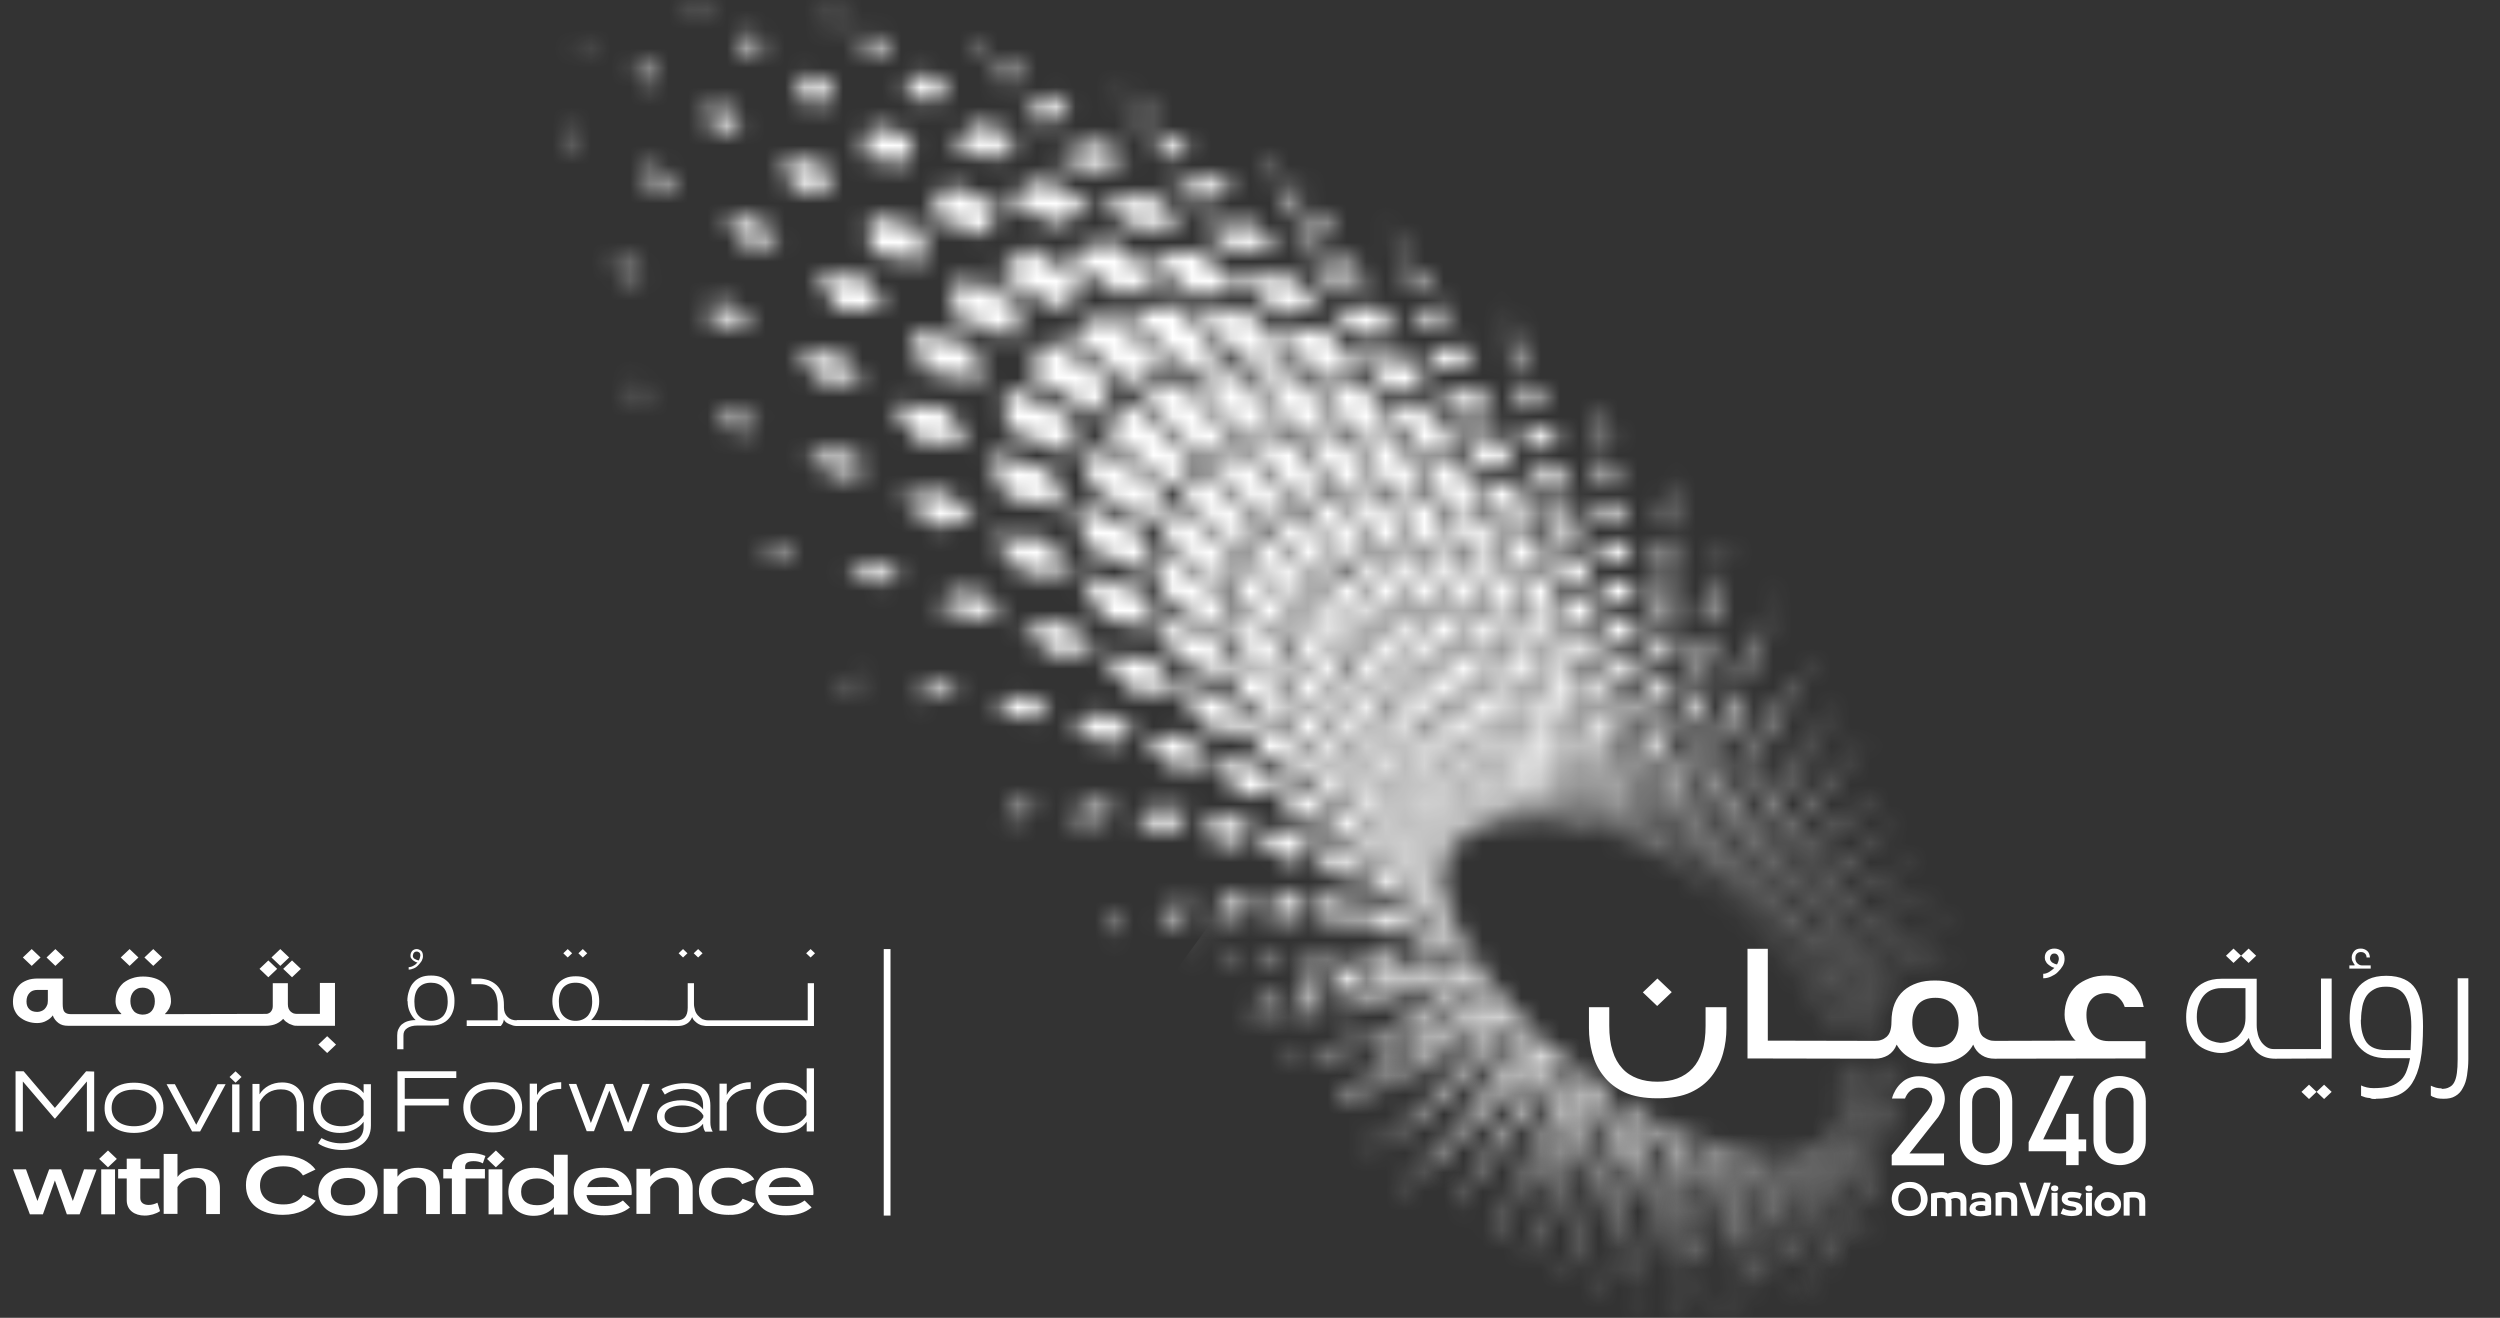 <svg width="129" height="68" viewBox="0 0 129 68" fill="none" xmlns="http://www.w3.org/2000/svg">
<rect x="0" y="0" width="129" height="68" fill="#333333" stroke="none"/>
<mask id="mask0_4086_28181" style="mask-type:luminance" maskUnits="userSpaceOnUse" x="61" y="48" width="36" height="20">
<path d="M87.941 67.283L87.981 67.577L88.142 67.449L88.115 67.168L87.941 67.283ZM86.302 67.194L86.315 67.513L86.504 67.398L86.49 67.104L86.302 67.194ZM89.459 67.155L89.512 67.423L89.66 67.283L89.606 67.028L89.459 67.155ZM84.556 66.887V67.232L84.757 67.142L84.771 66.823L84.556 66.887ZM90.842 66.849L90.909 67.091L91.03 66.938L90.963 66.708L90.842 66.849ZM82.716 66.325L82.675 66.695L82.903 66.632L82.944 66.287L82.716 66.325ZM92.065 66.376L92.145 66.593L92.253 66.427L92.186 66.223L92.065 66.376ZM87.78 66.006L87.82 66.338L88.062 66.134L88.035 65.814L87.78 66.006ZM89.203 65.942L89.257 66.249L89.459 66.031L89.405 65.738L89.203 65.942ZM86.248 65.878L86.275 66.249L86.544 66.07L86.53 65.725L86.248 65.878ZM80.835 65.508L80.768 65.917L81.023 65.878L81.09 65.495L80.835 65.508ZM90.506 65.7L90.574 65.968L90.748 65.738L90.681 65.482L90.506 65.7ZM84.609 65.534V65.942L84.905 65.789L84.918 65.406L84.609 65.534ZM91.675 65.291L91.756 65.521L91.903 65.278L91.836 65.048L91.675 65.291ZM82.917 64.972L82.89 65.419L83.226 65.291L83.253 64.87L82.917 64.972ZM94.066 65.023L94.16 65.176L94.227 64.997L94.147 64.844L94.066 65.023ZM87.712 64.806L87.766 65.163L88.075 64.895L88.035 64.55L87.712 64.806ZM92.696 64.755L92.776 64.959L92.897 64.716L92.817 64.525L92.696 64.755ZM89.056 64.78L89.109 65.099L89.391 64.818L89.338 64.512L89.056 64.78ZM78.847 64.882L79.129 64.87L79.223 64.448L78.941 64.435L78.847 64.882ZM86.262 64.64L86.288 65.035L86.638 64.793L86.624 64.422L86.262 64.64ZM90.278 64.588L90.345 64.87L90.587 64.576L90.533 64.308L90.278 64.588ZM81.171 64.167L81.117 64.652L81.48 64.55L81.533 64.091L81.171 64.167ZM84.73 64.269L84.744 64.704L85.133 64.474V64.065L84.73 64.269ZM94.818 64.18L94.845 64.231L94.885 64.244L94.899 64.32L94.939 64.154L94.859 64.04L94.818 64.18ZM91.379 64.257L91.46 64.499L91.662 64.193L91.594 63.963L91.379 64.257ZM93.569 64.091L93.663 64.257L93.757 64.014L93.677 63.848L93.569 64.091ZM83.132 63.708V64.193L83.562 64.001L83.575 63.541L83.132 63.708ZM92.36 63.771L92.387 63.822L92.494 63.873L92.615 63.656L92.548 63.465L92.36 63.771ZM87.712 63.682L87.766 64.04L88.156 63.72L88.115 63.375L87.712 63.682ZM88.989 63.695L89.056 64.001L89.405 63.656L89.351 63.363L88.989 63.695ZM90.157 63.554L90.224 63.822L90.533 63.465L90.48 63.197L90.157 63.554ZM86.342 63.49L86.396 63.886L86.839 63.58L86.812 63.197L86.342 63.49ZM79.411 63.133L79.33 63.669L79.733 63.593L79.814 63.094L79.411 63.133ZM76.939 63.593L77.262 63.605L77.396 63.146L77.087 63.094L76.939 63.593ZM94.294 63.324L94.375 63.465L94.442 63.222L94.362 63.094L94.294 63.324ZM95.423 63.235L95.503 63.337L95.53 63.171L95.45 63.069L95.423 63.235ZM91.218 63.261L91.285 63.49L91.554 63.12L91.487 62.89L91.218 63.261ZM93.193 63.184L93.273 63.363L93.408 63.043L93.327 62.877L93.193 63.184ZM84.891 63.107L84.932 63.554L85.415 63.273L85.389 62.852L84.891 63.107ZM81.493 62.928L81.466 63.465L81.936 63.299L81.963 62.801L81.493 62.928ZM92.145 62.839L92.212 63.031L92.441 62.648L92.374 62.456L92.145 62.839ZM83.589 62.443L83.374 62.533L83.4 63.018L83.468 62.98V63.005L83.589 62.392V62.443ZM89.015 62.699L89.082 62.992L89.512 62.609L89.499 62.52L89.378 62.392L89.015 62.699ZM83.763 62.379L83.871 62.507L83.803 62.839L83.924 62.775L83.911 62.316L83.763 62.379ZM87.793 62.648L87.86 62.98L88.33 62.622L88.277 62.303L87.793 62.648ZM94.872 62.456L94.953 62.571L94.993 62.328L94.912 62.226L94.872 62.456ZM90.144 62.596L90.211 62.852L90.587 62.456L90.533 62.213L90.144 62.596ZM93.878 62.482L93.959 62.622L94.053 62.303L93.972 62.162L93.878 62.482ZM87.001 62.111L87.027 62.137V62.111H87.001ZM95.866 62.201L95.933 62.277L95.947 62.124L95.879 62.047L95.866 62.201ZM92.938 62.303L93.005 62.469L93.18 62.099L93.462 62.277L93.072 62.022L92.938 62.303ZM86.866 62.201L86.477 62.431L86.544 62.801L86.812 62.635L86.799 62.775L86.893 61.996L86.866 62.201ZM91.46 61.984V61.996V61.984L91.151 62.341L91.218 62.558L91.554 62.15L91.5 61.945L91.46 61.984ZM77.571 62.456L78.014 62.418L78.135 61.869L77.692 61.856L77.571 62.456ZM79.868 61.92L79.827 62.507L80.338 62.367L80.392 61.818L79.868 61.92ZM85.08 62.047L85.16 62.469L85.724 62.162L85.671 61.754L85.08 62.047ZM89.15 61.792L89.217 62.047L89.244 62.022V61.703L89.15 61.792ZM81.829 61.767L81.856 62.303L82.42 62.073L82.406 61.562L81.829 61.767ZM92.051 61.971L92.118 62.15L92.4 61.728L92.347 61.549L92.051 61.971ZM75.099 62.047L75.448 62.099L75.623 61.588L75.287 61.486L75.099 62.047ZM86.665 61.486L86.759 61.83L86.947 61.728L86.745 61.447L86.665 61.486ZM89.338 61.651L89.526 61.818L89.714 61.677L89.66 61.422L89.338 61.651ZM94.442 61.677L94.523 61.792L94.59 61.486L94.523 61.383L94.442 61.677ZM87.954 61.728L88.035 62.035L88.585 61.677L88.518 61.383L87.954 61.728ZM90.238 61.715L90.305 61.932L90.762 61.537L90.708 61.319L90.238 61.715ZM95.302 61.498L95.382 61.588L95.409 61.358L95.342 61.281L95.302 61.498ZM93.609 61.664L93.677 61.792L93.811 61.409L93.744 61.281L93.609 61.664ZM84.032 61.307L83.897 61.818L83.575 61.243L83.696 61.46L83.656 61.473L83.736 61.945L84.341 61.651L84.274 61.192L84.032 61.307ZM87.054 61.281L86.974 61.715L87.35 61.498L87.269 61.154L87.054 61.281ZM91.366 61.371L91.393 61.383L91.42 61.549L91.702 61.256L91.662 61.077L91.366 61.371ZM92.83 61.473L92.884 61.613L92.897 61.575L93.005 61.971C92.871 61.434 92.871 61.434 92.871 61.434L92.951 61.486L93.112 61.192L93.059 61.051L92.83 61.473ZM96.162 61.102L96.229 61.166V61.026L96.175 60.975L96.162 61.102ZM88.774 60.924L89.002 61.154L88.774 60.924ZM92.266 60.975L92.105 61.166L92.159 61.319L92.374 61.051L92.159 60.911L92.266 60.975ZM90.453 60.962L90.506 61.141L90.829 60.911L90.681 60.796L90.453 60.962ZM85.321 61.077L85.442 61.473L86.074 61.154L85.98 60.77L85.321 61.077ZM72.413 61.205L72.681 61.332L72.896 60.911L72.654 60.745L72.413 61.205ZM78.256 60.719L78.202 61.358L78.753 61.256L78.82 60.656L78.256 60.719ZM89.365 61.013L89.432 61.23L89.996 60.885L89.929 60.656L89.365 61.013ZM80.284 60.809L80.311 61.409L80.915 61.217L80.902 60.656L80.284 60.809ZM90.842 60.681L90.856 60.885L91.017 60.77L90.977 60.579L90.842 60.681ZM94.16 60.885L94.214 61.013L94.308 60.643L94.254 60.541L94.16 60.885ZM94.859 60.796L94.926 60.885L94.966 60.579L94.899 60.502L94.859 60.796ZM82.165 60.707L82.259 61.243L82.903 60.987L82.823 60.477L82.165 60.707ZM93.475 60.873L93.529 60.987L93.663 60.668L93.824 61.064L93.65 60.656H93.663L93.703 60.553L93.65 60.438L93.475 60.873ZM91.42 60.77L91.46 60.911L91.93 60.515L91.903 60.375L91.89 60.362L91.42 60.77ZM75.878 61.026H76.348L76.496 60.426L76.026 60.375L75.878 61.026ZM92.857 60.707L92.897 60.822L93.18 60.4L93.085 60.362L92.857 60.707ZM86.92 60.668L87.014 60.898L87.068 60.962L87.686 60.668L87.578 60.362L86.92 60.668ZM95.584 60.489L95.651 60.553V60.336L95.584 60.272V60.489ZM83.924 60.502L83.992 60.732L84.126 60.924L84.73 60.656L84.609 60.209L83.924 60.502ZM90.291 60.094L89.687 60.375L89.754 60.553L90.265 60.324L90.251 60.132L90.332 60.196L90.305 60.106L90.291 60.094ZM94.563 60.094L94.415 60.055L94.563 60.094ZM92.279 60.464L92.306 60.579L92.723 60.157L92.696 60.043L92.279 60.464ZM85.59 60.247L85.751 60.604L86.436 60.324L86.302 59.966L85.59 60.247ZM96.309 59.953L96.363 59.992L96.35 59.877L96.296 59.838L96.309 59.953ZM93.488 60.145L93.529 60.234L93.744 59.851L93.663 59.838L93.488 60.145ZM88.666 60.196L88.505 60.26L88.612 60.477L88.787 60.413L88.76 60.63L88.196 60.937L88.29 61.205L88.774 60.937L88.733 60.898L88.787 60.375L88.827 60.413L89.271 60.247L89.177 60.017L88.894 60.132L88.827 60.387L88.666 60.196L88.25 59.813L88.666 60.196ZM93.999 60.196L94.053 60.272L94.133 60.004L94.294 60.26L94.12 59.979L94.147 59.992L94.187 59.851L94.147 59.774L93.999 60.196ZM87.229 59.979L87.377 60.247L88.062 60.017L87.941 59.749L87.229 59.979ZM94.563 60.094L94.63 60.106L94.684 59.8L94.63 59.736L94.563 60.094ZM93.032 60.03L93.059 60.119L93.341 59.774L93.3 59.711L93.032 60.03ZM90.278 59.851L90.305 59.864L90.291 59.979L90.829 59.825L90.788 59.698L90.278 59.851ZM73.38 60.298L73.769 60.4L73.984 59.851L73.608 59.698L73.38 60.298ZM90.681 59.672L90.775 59.66L90.654 59.621L90.681 59.672ZM93.354 59.634L93.22 59.608L93.811 59.698L93.744 59.685L93.408 59.634L93.394 59.583L93.354 59.634ZM91.796 59.621L91.782 59.634L91.863 59.621L91.353 59.583L91.796 59.621ZM95.141 59.851L95.208 59.915L95.221 59.634L95.168 59.583L95.141 59.851ZM80.687 59.774L80.795 60.362L81.466 60.132L81.372 59.557L80.687 59.774ZM91.285 59.557L90.882 59.596L91.03 59.647L91.366 59.621L91.353 59.583H91.285V59.557ZM78.78 59.647L78.807 60.311L79.451 60.145L79.438 59.519L78.78 59.647ZM91.89 59.596H91.957L92.427 59.519L92.441 59.506L92.454 59.493L91.89 59.596ZM82.487 59.749L82.662 60.26L83.36 59.992L83.213 59.493L82.487 59.749ZM89.794 59.455L89.821 59.468L89.741 59.532L89.579 59.468L89.378 59.481L89.459 59.583L89.647 59.57L89.633 59.672L89.606 59.621L88.894 59.774L88.989 59.94L89.687 59.787L89.66 59.749L89.606 59.723L89.647 59.519L89.741 59.57L90.157 59.557L90.09 59.455H89.794ZM89.996 59.417L90.6 59.506L90.708 59.519L90.668 59.506L89.942 59.404L89.996 59.417ZM84.3 59.608L84.368 59.711L84.3 59.851L84.408 60.068L85.106 59.813L84.932 59.391L84.3 59.608ZM93.73 59.391L93.663 59.493L93.677 59.545L93.784 59.379L93.73 59.391ZM94.053 59.366L93.999 59.493L94.026 59.545L94.106 59.353L94.053 59.366ZM85.886 59.532L86.074 59.851L86.315 59.787L86.49 59.379L86.745 59.672L86.785 59.66L86.665 59.43L86.624 59.481L86.517 59.353L85.886 59.532ZM93.233 59.353L93.112 59.417L93.085 59.442L93.3 59.328L93.233 59.353ZM93.368 59.455V59.506L93.542 59.353L93.515 59.328L93.368 59.455ZM76.711 59.315L76.644 60.017L77.235 59.953L77.316 59.302L76.711 59.315ZM93.636 59.315L93.784 59.302L93.636 59.315ZM95.49 59.264H95.718L95.732 59.417L95.785 59.468L95.772 59.276H95.759L95.49 59.264ZM86.436 59.264L86.369 59.187L86.436 59.264ZM88.478 59.302H88.894L88.76 59.149H88.263L88.478 59.302ZM93.502 59.315H93.488L93.636 59.302H93.556L93.73 59.136L93.69 59.123L93.502 59.315ZM93.273 59.328L92.79 59.442L93.341 59.302L93.609 59.161L93.65 59.123L93.273 59.328ZM93.932 59.085L93.784 59.289H93.838L94.079 59.276L93.838 59.289L93.972 59.098V59.072L93.932 59.085ZM88.183 59.353L87.591 59.455L87.739 59.672L88.303 59.583L88.33 59.481L88.424 59.557H88.451L88.424 59.519L88.411 59.532L87.753 59.059L88.183 59.353ZM93.73 59.11L93.77 59.098L93.784 59.059L93.73 59.11ZM94.402 59.417H94.335L94.442 59.43C94.442 59.43 94.442 59.43 94.872 59.455L94.442 59.43L94.523 59.085L94.483 59.047L94.402 59.417ZM94.093 59.289L94.133 59.315L94.227 59.098L94.2 59.047L94.093 59.289ZM94.845 59.047L94.832 59.213L94.885 59.264L94.899 59.034L94.845 59.047ZM94.012 58.906L93.985 58.932L93.972 58.957L94.012 58.906ZM86.638 58.932L86.88 59.187L86.853 59.213L87.162 59.174L86.947 58.893L86.638 58.932ZM94.859 58.919L94.415 58.995L94.953 58.906L94.912 58.919V58.906L94.859 58.868V58.919ZM94.227 58.766L94.174 58.868V58.893L94.254 58.74L94.227 58.766ZM96.309 58.753L96.336 58.766L96.323 58.753H96.309ZM84.489 58.919L84.744 59.302L85.469 59.123L85.227 58.727L84.489 58.919ZM74.307 59.404L74.723 59.442L74.871 59.161L74.884 59.187L74.992 58.804L74.495 58.702L74.307 59.404ZM87.766 58.766L87.659 58.702L87.591 58.689L87.766 58.766ZM82.796 58.881L83.051 59.366L83.763 59.123L83.535 58.638L82.796 58.881ZM87.471 58.651H87.524H87.471ZM95.288 58.842L95.342 58.881L95.329 58.625L95.275 58.587L95.288 58.842ZM81.05 58.817L81.265 59.391L81.977 59.149L81.789 58.587L81.05 58.817ZM70.707 59.098L71.002 59.276L71.271 58.804L71.002 58.587L70.707 59.098ZM87.162 58.638L87.283 58.663L86.718 58.638L86.597 58.663L86.799 58.842L87.524 58.893L87.296 58.676L87.565 58.753L87.323 58.638L87.444 58.651L86.92 58.51L87.162 58.638ZM79.25 58.651L79.384 59.315L80.083 59.11L79.962 58.485L79.25 58.651ZM94.348 58.523L94.227 58.74L94.053 58.855L94.321 58.548L94.348 58.523L94.053 58.855L93.811 59.021L94.281 58.702C94.267 58.715 94.267 58.715 94.267 58.715L94.415 58.446V58.408L94.348 58.523ZM94.711 58.319L94.671 58.587L94.442 58.689L94.496 58.485L94.483 58.498H94.469L94.388 58.778L94.415 58.804L94.442 58.702L94.429 58.689L94.926 58.459L94.711 58.561L94.751 58.28L94.711 58.319ZM84.771 58.344L85.066 58.689L85.778 58.612L85.483 58.255L84.771 58.344ZM77.329 58.319L77.369 59.047L78.041 58.919L78.014 58.242L77.329 58.319ZM94.751 58.217V58.191L94.724 58.166L94.711 58.242L94.536 58.395L94.55 58.331L94.536 58.306L94.496 58.421L94.429 58.472L94.832 58.127L94.751 58.217ZM95.732 58.28L95.785 58.306L95.759 58.14L95.718 58.114L95.732 58.28ZM83.965 58.204L84.099 58.076L83.965 58.204ZM83.065 58.127L83.387 58.587L83.736 58.498L83.696 58.434L83.938 58.191L83.777 57.936L83.065 58.127ZM86.154 58.076L85.993 57.961L85.939 57.948L86.154 58.076ZM94.98 58.268L95.02 58.293L95.006 57.948L94.966 57.923L94.98 58.268ZM94.55 58.166L94.697 57.782L94.55 58.166ZM94.697 57.808L94.671 57.961H94.684L94.724 57.77L94.697 57.808ZM85.657 57.974L85.698 57.987L85.053 57.936L85.389 58.229L85.98 58.293L85.818 58.153L86.1 58.114L85.926 58.14L85.791 58.012L86.1 58.114L85.657 57.846L85.321 57.731L85.657 57.974ZM81.412 57.936L81.466 58.05L81.453 58.063L81.695 58.51L82.406 58.28L82.111 57.718L81.412 57.936ZM71.822 58.37L72.238 58.523L72.507 57.923L72.104 57.718L71.822 58.37ZM95.275 57.591L95.302 57.782L95.342 57.808L95.315 57.553L95.275 57.591ZM79.653 57.718L79.908 58.37L80.62 58.14L80.392 57.501L79.653 57.718ZM94.697 57.782L94.711 57.744L94.751 57.514H94.738L94.697 57.782ZM84.811 57.425L84.797 57.412L84.811 57.425ZM94.832 57.361L94.818 57.68H94.832L94.845 57.284L94.832 57.361ZM77.866 57.374L78.028 58.114L78.753 57.936L78.605 57.233L77.866 57.374ZM84.368 57.233L84.65 57.348L84.784 57.412L84.314 57.169L84.368 57.233ZM83.938 57.45L83.32 57.514L83.71 57.948L84.018 57.923L83.763 57.54L84.18 57.425L83.871 57.08L83.521 57.054L83.938 57.45ZM84.65 57.31L84.247 57.016L84.207 57.003L84.65 57.31ZM95.611 57.118L95.651 57.131L95.611 56.978L95.57 56.965L95.611 57.118ZM95.006 57.259H95.02L95.033 57.246L94.993 56.94H94.966L95.006 57.259ZM72.896 57.629L73.447 57.731L73.648 57.042L73.111 56.876L72.896 57.629ZM83.736 56.748L83.924 56.889L83.642 56.786L83.978 57.029L84.18 57.067L83.938 56.889L83.736 56.748ZM76.523 56.812L75.972 56.837L75.999 57.386L75.744 57.77L75.274 57.744L75.193 58.51L75.596 58.498L75.502 58.14L76.039 57.335L76.147 57.616L76.711 57.54V57.489L76.671 57.527L76.496 56.659C76.523 56.812 76.523 56.812 76.523 56.812ZM94.845 56.722V56.671V56.722ZM95.194 56.569L95.168 56.467H95.141L95.168 56.62L95.1 56.812L95.275 56.352L95.194 56.569ZM94.818 56.339L94.845 56.671L94.818 57.08L94.859 56.633V56.646L94.832 56.327L94.818 56.339ZM69.243 56.837L69.565 57.067L69.78 56.748L69.713 56.378L69.619 56.276L69.243 56.837ZM78.323 56.48L78.618 57.221L79.33 57.003L79.048 56.288L78.323 56.48ZM77.611 56.429C77.598 56.327 77.584 56.237 77.557 56.161L77.611 56.429ZM77.571 56.161C77.571 56.135 77.557 56.11 77.557 56.084L77.571 56.161ZM73.89 56.876L74.535 56.901L74.642 56.148L73.998 56.059L73.89 56.876ZM77.557 56.084L77.544 56.033C77.544 56.046 77.544 56.071 77.557 56.084ZM77.544 56.033C77.544 56.02 77.544 56.033 77.544 56.033V56.033ZM82.783 56.454L82.205 56.224L82.433 56.442L82.272 56.467L82.447 56.786L82.071 56.774L82.299 57.029L81.923 57.131L82.017 57.323L81.816 57.412L82.071 57.757L82.756 57.591L82.406 57.08L82.998 57.016L82.595 56.556L83.118 56.62L82.662 56.186L83.024 56.352L82.42 55.969L82.783 56.454ZM77.544 56.02L77.531 55.918C77.531 55.956 77.531 55.982 77.544 56.02ZM94.845 55.918V55.931L94.899 56.224L94.912 56.212L94.859 55.905L94.845 55.918ZM82.998 56.314L83.105 56.365L82.541 55.905L82.998 56.314ZM76.59 55.969L76.698 56.442L76.496 56.633L77.168 55.995L77.369 56.633L77.504 56.608L77.342 55.829L76.59 55.969ZM82.514 55.88L82.46 55.829L82.42 55.816L82.514 55.88ZM82.111 55.752L82.218 55.803L82.111 55.701L81.963 55.637L82.111 55.752ZM70.505 56.301L70.948 56.505L71.271 55.88L70.854 55.611L70.505 56.301ZM79.33 55.407L79.357 55.484L79.062 55.497L78.699 55.624L79.129 56.378L79.787 56.148L79.371 55.407H79.33ZM74.777 55.254L74.817 56.122L75.529 56.059L75.502 55.254H74.777ZM71.889 55.101L71.674 55.739L72.238 55.892L72.48 55.165L72.01 54.973L71.889 55.101ZM77.087 55.114L77.423 55.944L77.517 55.918C77.436 55.433 77.436 55.433 77.436 55.433L77.92 55.228L77.799 54.922L77.087 55.114ZM79.156 54.743L79.317 55.331L79.505 55.599L80.056 55.382L79.841 55.075L79.196 54.871L79.169 54.73L79.156 54.743ZM79.989 54.769L80.15 54.705L80.083 54.615L80.606 54.922L80.915 55.241L80.418 55.369L80.875 55.88L80.271 56.071L80.687 56.646L80.002 56.863L80.378 57.514L81.063 57.284L80.754 56.722L81.372 56.544L81.01 56.033L81.547 55.931L81.13 55.446L81.574 55.458L81.09 54.96L81.453 55.139L80.902 54.641L81.171 54.973L80.795 54.692L80.848 54.743L80.62 54.756L80.727 54.986L79.921 54.526L79.989 54.769ZM80.754 54.526L80.647 54.424L80.606 54.411L80.754 54.526ZM72.869 54.59L72.789 55.152L73.46 55.228L73.581 54.424L73.326 54.373L72.869 54.59ZM75.448 54.462L75.65 55.356L76.375 55.203L76.201 54.36L75.448 54.462ZM66.623 54.743L66.852 55.037L67.228 54.667L67.04 54.335L66.623 54.743ZM77.49 54.283L77.96 55.139L78.363 54.96L78.296 54.577H79.102H78.404L78.108 54.028L77.49 54.283ZM68.074 54.488L68.423 54.782L68.826 54.271L68.517 53.913L68.074 54.488ZM74.656 53.696L74.683 53.849L75.395 53.709L75.381 53.62L74.656 53.696ZM73.89 54.066L73.783 54.117L73.796 54.513L74.508 54.488L74.495 53.722L74.24 53.747L74.253 53.62L73.85 53.594L73.89 54.066ZM69.431 54.169L69.901 54.437L70.277 53.798L69.847 53.466L69.431 54.169ZM75.999 53.658L76.348 54.577L77.007 54.347L76.671 53.453L75.999 53.658ZM79.532 53.952L79.707 54.143L79.72 54.181L79.532 53.952ZM79.33 53.441L79.183 53.313L79.035 53.402L79.465 53.875L79.075 54.079L79.089 54.092L79.774 54.335L79.639 53.9L80.069 54.156L80.271 54.283L80.069 54.156H80.083L79.304 53.3L79.33 53.441ZM77.745 53.466L78.35 54.36L78.807 54.066L78.189 53.16L77.745 53.466ZM77.329 53.058L77.356 53.032L77.289 52.994L77.329 53.058ZM70.707 53.798L71.284 54.003L71.58 53.249L71.016 52.968L70.707 53.798ZM76.671 52.726L76.684 53.339L76.939 53.824L77.477 53.505L77.181 52.943L76.725 52.7L76.671 52.726ZM77.839 52.687L78.565 53.632L78.833 53.351L78.645 53.109V53.288L77.839 52.687ZM71.889 53.364L72.56 53.479L72.722 52.649L72.063 52.458L71.889 53.364ZM76.698 52.049L76.725 52.087L76.738 51.985L76.698 52.049ZM75.099 52.164L75.26 52.611H75.328L75.341 52.866L75.448 53.16L75.583 53.096L75.502 53.07L75.623 52.125L75.811 52.176L75.717 51.921L75.099 52.164ZM72.963 52.866H73.675L73.689 51.959L72.977 51.883L72.963 52.866ZM65.696 52.138L65.938 52.496L66.381 52.138L66.18 51.742L65.696 52.138ZM76.778 51.947L77.45 52.33L77.02 51.64L76.778 51.947ZM67.241 52.125L67.59 52.496L68.06 51.998L67.751 51.576L67.241 52.125ZM68.678 52.023L69.148 52.355L69.578 51.73L69.148 51.334L68.678 52.023ZM73.756 51.295L73.904 52.304L74.589 52.164L74.441 51.206L73.756 51.295ZM76.778 51.193V51.219L77.517 52.304L77.624 51.857L77.383 51.5L76.953 51.04L76.778 51.193ZM70.022 51.844L70.599 52.113L70.948 51.372L70.398 51.027L70.022 51.844ZM75.542 51.398L75.918 52.215L76.201 52.291L76.483 52.049L75.999 51.014L75.542 51.398ZM75.287 51.04L75.314 51.002L75.26 50.951L75.287 51.04ZM71.244 51.576L71.916 51.742L72.144 50.9L71.781 50.759L71.486 50.708L71.244 51.576ZM76.415 51.704L76.577 51.308L75.838 50.619L76.415 51.704ZM73.326 50.772L73.568 50.721L73.313 50.593L73.326 50.772ZM74.387 50.644L74.683 51.704L75.26 51.41L75.099 50.861L74.656 50.529L74.387 50.644ZM72.426 50.465L72.372 51.219L73.071 51.257L73.124 50.504L72.627 50.261L72.48 50.236L72.426 50.465ZM75.999 50.121L76.147 50.274L76.026 50.044L75.999 50.121ZM73.621 49.687L73.917 49.84L73.904 49.648L73.621 49.687ZM74.951 49.84L75.395 50.184L75.516 50.133L75.26 49.457L74.951 49.84ZM66.784 49.827L67.12 50.248L67.657 49.814L67.375 49.342L66.784 49.827ZM68.249 49.942L68.705 50.338L69.216 49.763L68.813 49.303L68.249 49.942ZM65.199 49.597L65.428 50.019L65.938 49.712L65.75 49.252L65.199 49.597ZM69.619 49.942L69.672 49.98L70.411 49.891L70.613 49.572L70.089 49.176L69.619 49.942ZM63.507 49.265L63.641 49.648L64.098 49.469L64.004 49.061L63.507 49.265ZM70.868 49.84L71.136 49.929L71.284 49.559L71.66 49.635L71.808 49.239L71.19 48.959L70.868 49.84ZM61.693 48.844L61.734 49.15L62.11 49.022L62.096 48.69L61.693 48.844Z" fill="white"/>
</mask>
<g mask="url(#mask0_4086_28181)">
<path d="M52.398 61.447L73.232 32.856L106.572 54.807L85.751 83.411L52.398 61.447Z" fill="white"/>
</g>
<mask id="mask1_4086_28181" style="mask-type:luminance" maskUnits="userSpaceOnUse" x="28" y="0" width="74" height="67">
<path d="M93.18 66.21L93.341 66.287L93.247 65.648L93.086 65.623L93.18 66.21ZM90.292 65.623L90.493 65.763L90.453 65.035L90.265 64.959L90.292 65.623ZM94.819 64.793L95.06 64.895L94.899 64.231L94.684 64.18L94.819 64.793ZM87.054 64.576L87.283 64.806L87.323 64.001L87.108 63.835L87.054 64.576ZM92.441 64.499L92.71 64.691L92.589 63.95L92.334 63.822L92.441 64.499ZM89.768 63.848L90.077 64.142L90.037 63.337L89.741 63.107L89.768 63.848ZM95.866 63.363L96.162 63.49L95.947 62.865L95.678 62.788L95.866 63.363ZM93.905 63.299L94.241 63.516L94.066 62.839L93.744 62.686L93.905 63.299ZM91.702 62.941L92.092 63.261L91.984 62.533L91.621 62.277L91.702 62.941ZM83.481 63.018L83.71 63.375L83.871 62.507L83.629 62.239L83.481 63.018ZM86.799 62.775L87.122 63.197L87.202 62.341L86.88 61.996L86.799 62.775ZM94.832 62.111L95.235 62.316L95.007 61.741L94.63 61.588L94.832 62.111ZM89.244 62.239L89.66 62.686L89.647 61.932L89.244 61.575V62.239ZM96.43 61.983L96.78 62.099L96.525 61.562L96.189 61.486L96.43 61.983ZM93.019 61.983L93.475 62.29L93.314 61.69L92.884 61.447L93.019 61.983ZM90.977 61.575L91.474 61.983L91.393 61.371L90.923 61.026L90.977 61.575ZM93.838 61.064L94.348 61.319L94.147 60.873L93.663 60.668L93.838 61.064ZM95.329 61L95.786 61.166L95.544 60.719L95.114 60.592L95.329 61ZM86.544 61.166L86.96 61.754L87.095 61L86.678 60.502L86.544 61.166ZM92.145 60.898L92.696 61.243L92.562 60.796L92.025 60.502L92.145 60.898ZM83.562 61.243L83.884 61.818L84.126 60.936L83.79 60.464L83.562 61.243ZM96.632 60.745L97.035 60.834L96.753 60.413L96.377 60.349L96.632 60.745ZM88.734 60.873L89.244 61.409L89.284 60.822L88.787 60.362L88.734 60.873ZM90.278 60.489L90.869 60.936L90.829 60.502L90.265 60.106L90.278 60.489ZM79.599 60.885L79.828 61.383L80.163 60.464L79.922 60.068L79.599 60.885ZM92.898 60.285L93.502 60.528L93.354 60.221L92.777 60.017L92.898 60.285ZM94.295 60.26L94.845 60.426L94.644 60.106L94.12 59.966L94.295 60.26ZM91.34 60.106L91.984 60.426L91.904 60.145L91.286 59.864L91.34 60.106ZM95.517 60.043L96.014 60.132L95.772 59.825L95.302 59.749L95.517 60.043ZM92.038 59.787L92.71 59.953L92.616 59.8L91.971 59.647L92.038 59.787ZM93.341 59.774L93.959 59.877L93.811 59.698L93.207 59.608L93.341 59.774ZM91.286 59.57L91.984 59.621L91.957 59.596L91.272 59.545L91.286 59.57ZM90.601 59.608L91.299 59.838L91.286 59.723L90.614 59.506L90.601 59.608ZM92.508 59.57L93.166 59.583L93.086 59.519H92.454L92.508 59.57ZM89.633 59.711L90.292 60.106L90.319 59.877L89.674 59.506L89.633 59.711ZM88.237 59.813L88.828 60.362L88.922 59.979L88.344 59.481L88.237 59.813ZM94.496 59.596L95.074 59.647L94.886 59.455L94.335 59.417L94.496 59.596ZM96.578 59.672L97.022 59.698L96.753 59.391L96.336 59.379L96.578 59.672ZM86.302 59.838L86.813 60.502L87.001 59.966L86.504 59.379L86.302 59.838ZM93.489 59.328L93.596 59.404L94.201 59.366L94.08 59.276L93.489 59.328ZM89.029 59.225L89.741 59.519L89.822 59.455L89.123 59.174L89.029 59.225ZM74.508 59.864L74.643 60.209L75.046 59.43L74.885 59.161L74.508 59.864ZM83.642 59.685L84.046 60.413L84.368 59.711L83.951 59.072L83.642 59.685ZM95.302 59.072L95.49 59.264L96.014 59.251L95.799 59.059L95.302 59.072ZM93.663 59.123L93.731 59.149L94.295 58.957L94.214 58.932L93.663 59.123ZM94.415 58.995L94.55 59.098L95.114 59.008L94.966 58.906L94.415 58.995ZM87.928 58.932L87.766 59.059L88.425 59.532L88.572 59.366L87.954 58.944L88.035 58.983L88.237 58.995L87.538 58.651L87.337 58.625L87.928 58.932ZM96.135 58.6L96.35 58.791L96.806 58.727L96.565 58.523L96.135 58.6ZM94.429 58.689L94.523 58.727L95.02 58.498L94.912 58.459L94.429 58.689ZM80.096 59.2L80.378 59.928L80.835 59.085L80.526 58.459L80.096 59.2ZM95.195 58.536L95.356 58.638L95.853 58.498L95.678 58.383L95.195 58.536ZM94.442 58.485L94.496 58.498L94.912 58.153L94.845 58.14L94.442 58.485ZM83.71 58.446L84.166 59.225L84.556 58.778L84.086 58.063L83.71 58.446ZM95.06 58.14L95.168 58.204L95.611 57.936L95.49 57.872L95.06 58.14ZM96.82 57.987L97.048 58.178L97.451 58.063L97.196 57.872L96.82 57.987ZM86.087 58.127L85.805 58.165L86.302 58.6L86.047 58.842L86.625 59.493L86.88 59.2L86.329 58.638L86.423 58.727L86.732 58.663L86.168 58.204L86.208 58.229L86.544 58.344L85.886 57.961L85.563 57.808L86.087 58.127ZM95.853 57.974L96.028 58.089L96.471 57.91L96.283 57.795L95.853 57.974ZM94.939 57.846L95.007 57.885L95.356 57.514L95.289 57.476L94.939 57.846ZM75.502 58.153L75.677 58.817L76.255 57.91L76.04 57.361L75.502 58.153ZM80.58 57.782L80.902 58.651L81.453 58.05L81.09 57.272L80.58 57.782ZM95.571 57.501L95.692 57.578L96.068 57.284L95.933 57.208L95.571 57.501ZM94.845 57.604L94.886 57.629L95.127 57.182L95.087 57.157L94.845 57.604ZM97.357 57.284L97.599 57.463L97.948 57.31L97.68 57.118L97.357 57.284ZM96.377 57.297L96.565 57.425L96.941 57.208L96.739 57.08L96.377 57.297ZM84.18 57.08L83.777 56.991L84.18 57.438L83.763 57.553L84.26 58.28L84.704 58.114L84.287 57.565L84.301 57.591L84.784 57.667L84.301 57.169L84.798 57.412L84.207 56.991L83.723 56.735L84.18 57.08ZM95.316 57.118L95.396 57.169L95.678 56.774L95.598 56.722L95.316 57.118ZM81.023 56.684L81.372 57.578L82.004 57.297L81.614 56.48L81.023 56.684ZM95.96 56.761L96.095 56.85L96.417 56.518L96.269 56.429L95.96 56.761ZM95.101 56.812L95.154 56.863L95.329 56.403L95.275 56.352L95.101 56.812ZM96.78 56.544L96.981 56.671L97.304 56.416L97.089 56.288L96.78 56.544ZM94.939 56.493L94.98 56.544L95.06 56.071L95.02 56.033L94.939 56.493ZM76.496 56.646L76.684 57.54L77.41 56.799L77.168 56.007L76.496 56.646ZM95.571 56.327L95.665 56.403L95.893 55.982L95.799 55.905L95.571 56.327ZM96.216 55.944L96.363 56.046L96.618 55.688L96.457 55.586L96.216 55.944ZM69.686 56.25L69.78 56.748L70.425 55.944L70.277 55.535L69.686 56.25ZM95.235 55.956L95.302 56.02L95.423 55.56L95.356 55.497L95.235 55.956ZM82.232 55.79L81.695 55.56L81.99 56.007L81.413 55.944L81.775 56.735L82.447 56.761L82.125 56.173L82.783 56.441L82.393 55.918L82.998 56.301L82.514 55.88L81.883 55.471L82.232 55.79ZM97.035 55.688L97.25 55.816L97.519 55.522L97.29 55.382L97.035 55.688ZM94.966 55.586L95.02 55.65L95.033 55.177L94.98 55.114L94.966 55.586ZM77.437 55.433L77.611 56.429L78.444 56.02L78.189 55.101L77.437 55.433ZM95.853 55.05L95.705 55.458L95.826 55.548L95.987 55.126L95.893 55.05H95.853ZM78.457 55.535L79.358 55.497L79.116 54.59H78.31L78.457 55.535ZM71.271 54.794L71.338 55.624L72.225 54.807L72.091 54.079L71.271 54.794ZM79.774 54.335L79.035 54.079L79.196 54.871L80.11 55.152L79.908 54.513L80.714 54.973L80.486 54.45L81.157 54.96L80.849 54.577L80.056 53.964L80.257 54.258L79.626 53.875L79.774 54.335ZM72.829 53.568V54.615L73.89 54.079L73.783 53.134L72.829 53.568ZM94.201 53.134L94.281 53.224L94.16 52.828L94.08 52.738L94.201 53.134ZM96.256 53.121L96.471 53.249L96.551 52.853L96.323 52.713L96.256 53.121ZM94.953 53.096L95.101 53.211L95.047 52.764L94.899 52.636L94.953 53.096ZM74.307 52.675L74.24 53.747L75.382 53.62L75.328 52.611L74.307 52.675ZM94.348 52.623L94.469 52.738L94.348 52.304L94.228 52.189L94.348 52.623ZM95.409 52.572L95.598 52.713L95.584 52.279L95.383 52.138L95.409 52.572ZM76.658 52.419L75.623 52.125L75.502 53.07L76.671 53.351L76.658 52.662L77.759 53.249V52.611L78.632 53.262L78.619 52.802L79.304 53.415L79.237 53.147L78.323 52.304L78.283 52.483L77.638 51.985L77.544 52.355L76.738 51.896L76.658 52.419ZM93.771 52.087L93.878 52.189L93.717 51.819L93.61 51.717L93.771 52.087ZM96.028 52.087L96.269 52.228L96.296 51.832L96.041 51.691L96.028 52.087ZM94.63 52.087L94.805 52.228L94.711 51.793L94.536 51.653L94.63 52.087ZM96.806 51.666L97.102 51.793L97.156 51.449L96.847 51.308L96.806 51.666ZM64.81 51.934L64.796 52.598L65.777 51.844L65.71 51.27L64.81 51.934ZM93.918 51.589L94.08 51.717L93.918 51.308L93.757 51.181L93.918 51.589ZM93.207 51.474L93.287 51.564L93.113 51.257L93.032 51.168L93.207 51.474ZM95.074 51.538L95.302 51.678L95.248 51.257L95.02 51.104L95.074 51.538ZM93.234 51.053L93.368 51.168L93.18 50.81L93.045 50.695L93.234 51.053ZM94.201 51.053L94.415 51.206L94.281 50.772L94.066 50.619L94.201 51.053ZM95.678 51.027L95.96 51.168L95.933 50.772L95.638 50.619L95.678 51.027ZM92.642 50.721L92.696 50.785L92.548 50.568L92.495 50.504L92.642 50.721ZM67.067 50.836L66.919 51.819L68.168 51.206L68.195 50.325L67.067 50.836ZM96.444 50.542L96.766 50.67L96.78 50.312L96.43 50.172L96.444 50.542ZM93.381 50.555L93.583 50.695L93.395 50.299L93.207 50.159L93.381 50.555ZM92.562 50.414L92.669 50.517L92.481 50.236L92.374 50.133L92.562 50.414ZM94.644 50.491L94.912 50.644L94.805 50.223L94.536 50.069L94.644 50.491ZM69.256 50.019L68.961 51.142L70.371 50.925L70.505 49.865L69.256 50.019ZM97.357 50.133L97.707 50.236L97.733 49.929L97.357 49.827V50.133ZM92.589 50.006L92.763 50.133L92.548 49.789L92.374 49.661L92.589 50.006ZM93.663 50.019L93.918 50.172L93.744 49.75L93.489 49.584L93.663 50.019ZM70.868 50.619L72.319 50.874L72.561 49.827L71.284 49.546L70.868 50.619ZM95.222 49.929L95.544 50.069L95.477 49.674L95.141 49.52L95.222 49.929ZM98.418 49.801L98.754 49.865L98.795 49.597L98.432 49.52L98.418 49.801ZM72.588 50.248L74.011 50.938L74.267 50.236L75.435 51.104L75.758 50.555L76.617 51.346L76.926 51.053L77.531 51.691L77.772 51.627L76.765 50.542L76.402 50.478L76.658 50.759L75.852 49.98L75.395 50.172L74.629 49.584L74.213 49.993L73.111 49.418L72.588 50.248ZM99.6 49.559L99.883 49.597L99.909 49.367L99.614 49.329V49.559H99.6ZM100.85 49.418L101.038 49.431V49.265L100.836 49.252L100.85 49.418ZM91.702 49.252L91.796 49.367L91.93 49.482L91.716 49.214L91.702 49.201V49.252ZM92.737 49.533L92.978 49.686L92.75 49.303L92.508 49.15L92.737 49.533ZM95.96 49.393L96.323 49.508L96.296 49.15L95.92 49.022L95.96 49.393ZM76.698 50.401L77.087 50.81L76.161 49.546L75.664 49.01L76.698 50.401ZM94.093 49.431L94.402 49.584L94.254 49.176L93.932 49.01L94.093 49.431ZM91.85 48.984L92.065 49.125L91.81 48.793L91.595 48.652L91.85 48.984ZM96.847 48.907L97.223 48.997V48.678L96.82 48.588L96.847 48.907ZM93.019 48.984L93.314 49.15L93.099 48.742L92.79 48.575L93.019 48.984ZM94.657 48.831L95.02 48.971L94.912 48.575L94.536 48.422L94.657 48.831ZM75.838 49.763L76.429 50.019L75.408 48.69L74.683 48.269L75.838 49.763ZM97.881 48.486L98.244 48.537L98.257 48.256L97.868 48.205L97.881 48.486ZM91.998 48.512L92.28 48.678L92.025 48.307L91.729 48.141L91.998 48.512ZM90.936 48.346L91.111 48.473L90.869 48.205L90.695 48.078L90.936 48.346ZM93.421 48.371L93.784 48.537L93.596 48.129L93.22 47.963L93.421 48.371ZM99.023 48.141L99.318 48.154V47.924L98.996 47.911L99.023 48.141ZM95.369 48.243L95.772 48.358L95.705 48.001L95.275 47.873L95.369 48.243ZM100.205 47.707L100.232 47.873L100.433 47.86L100.42 47.694L100.205 47.707ZM91.004 47.988L91.272 48.141L90.99 47.822L90.735 47.669L91.004 47.988ZM92.266 47.95L92.629 48.129L92.387 47.733L92.025 47.554L92.266 47.95ZM96.216 47.669L96.632 47.745L96.605 47.426L96.162 47.35L96.216 47.669ZM93.972 47.733L94.389 47.873L94.254 47.477L93.825 47.324L93.972 47.733ZM57.167 47.758L57.14 48.192L58 47.669L57.959 47.298L57.167 47.758ZM91.165 47.528L91.514 47.694L91.219 47.324L90.869 47.158L91.165 47.528ZM89.983 47.362L90.211 47.503L89.942 47.248L89.714 47.12L89.983 47.362ZM92.669 47.324L93.086 47.49L92.871 47.081L92.441 46.903L92.669 47.324ZM97.196 47.158L97.586 47.184L97.572 46.903L97.156 46.864L97.196 47.158ZM90.063 47.03L90.386 47.196L90.077 46.89L89.754 46.737L90.063 47.03ZM94.644 47.069L95.101 47.184L95.007 46.813L94.523 46.698L94.644 47.069ZM91.42 46.954L91.837 47.133L91.554 46.737L91.124 46.558L91.42 46.954ZM60.108 46.979L59.88 47.797L61.25 47.222L61.344 46.481L60.108 46.979ZM98.257 46.456L98.298 46.698L98.62 46.686L98.606 46.443L98.257 46.456ZM75.086 47.707L75.301 48.116L75.14 47.86L74.428 47.043L75.341 48.55L75.959 49.227L75.422 48.333L74.925 47.248L74.441 46.341L75.086 47.707ZM93.18 46.635L93.65 46.775L93.475 46.366L92.978 46.213L93.18 46.635ZM90.225 46.571L90.641 46.749L90.319 46.392L89.902 46.213L90.225 46.571ZM63.091 46.405L62.607 47.49L64.259 47.209L64.555 46.2L63.091 46.405ZM88.922 46.43L89.204 46.583L88.908 46.341L88.626 46.2L88.922 46.43ZM67.658 47.081L69.377 47.822L69.874 47.107L71.459 48.256L72.131 47.656L73.219 48.716L73.971 48.397L74.669 49.214L75.395 49.227L74.267 47.886L73.367 47.707L73.689 48.09L72.749 47.133L71.822 47.286L70.828 46.532L69.874 47.069L70.008 46.864L68.531 46.162L67.658 47.081ZM65.226 47.235L66.973 47.465L67.47 46.379L65.952 46.124L65.226 47.235ZM99.439 46.136L99.48 46.303L99.695 46.277L99.681 46.098L99.439 46.136ZM95.45 46.417L95.907 46.481L95.853 46.149L95.356 46.085L95.45 46.417ZM74.28 47.682L75.207 48.346L74.28 46.839L73.219 45.996L74.28 47.682ZM91.796 46.29L92.28 46.456L92.038 46.047L91.528 45.868L91.796 46.29ZM89.029 46.111L89.419 46.277L89.083 45.971L88.693 45.804L89.029 46.111ZM90.48 45.983L90.977 46.162L90.668 45.766L90.171 45.587L90.48 45.983ZM93.811 45.907L94.322 46.009L94.187 45.626L93.636 45.511L93.811 45.907ZM96.39 45.804L96.82 45.817L96.78 45.524L96.309 45.511L96.39 45.804ZM87.78 45.549L88.142 45.702L87.82 45.46L87.471 45.306L87.78 45.549ZM89.19 45.651L89.687 45.83L89.338 45.485L88.854 45.306L89.19 45.651ZM74.24 46.673L74.978 47.516L74.347 46.149L73.528 45.166L74.24 46.673ZM92.266 45.549L92.804 45.69L92.602 45.281L92.025 45.128L92.266 45.549ZM72.87 46.877L74.025 47.362L72.977 45.766L71.647 45.064L72.87 46.877ZM87.901 45.255L88.371 45.421L88.008 45.128L87.538 44.962L87.901 45.255ZM97.384 44.987L97.438 45.23L97.787 45.192L97.76 44.949L97.384 44.987ZM90.829 45.294L91.393 45.46L91.124 45.038L90.534 44.86L90.829 45.294ZM94.577 45.166L95.101 45.217L95.007 44.86L94.456 44.809L94.577 45.166ZM89.445 45.064L90.023 45.243L89.687 44.847L89.096 44.668L89.445 45.064ZM86.544 44.757L86.987 44.923L86.638 44.694L86.208 44.528L86.544 44.757ZM98.513 44.54L98.566 44.719L98.808 44.668L98.781 44.489L98.513 44.54ZM88.075 44.796L88.653 44.974L88.29 44.63L87.713 44.451L88.075 44.796ZM74.428 45.587L74.576 46.162L74.428 45.715L73.877 44.694L74.307 46.009L74.817 46.941L74.643 46.392L74.481 45.396L74.213 44.413L74.428 45.587ZM92.857 44.757L93.435 44.86L93.274 44.464L92.656 44.361L92.857 44.757ZM86.692 44.464L87.256 44.63L86.88 44.349L86.329 44.183L86.692 44.464ZM95.342 44.132L95.45 44.451L95.933 44.438L95.866 44.132H95.342ZM91.259 44.502L91.877 44.642L91.648 44.208L90.99 44.055L91.259 44.502ZM72.99 45.575L74.079 46.456L73.353 44.949L72.158 43.889L72.99 45.575ZM89.754 44.336L90.399 44.502L90.104 44.068L89.432 43.902L89.754 44.336ZM85.241 44.029L85.778 44.196L85.416 43.991L84.892 43.838L85.241 44.029ZM88.317 44.196L88.975 44.361L88.626 43.966L87.954 43.8L88.317 44.196ZM86.88 44.017L87.551 44.183L87.175 43.838L86.504 43.672L86.88 44.017ZM93.569 43.927L94.16 43.966L94.039 43.595L93.408 43.544L93.569 43.927ZM85.416 43.761L86.074 43.915L85.698 43.646L85.053 43.493L85.416 43.761ZM96.35 43.493L96.43 43.761L96.833 43.697L96.78 43.429L96.35 43.493ZM73.367 44.809L74.213 45.83L73.783 44.502L72.87 43.353L73.367 44.809ZM83.871 43.417L84.516 43.57L84.153 43.378L83.535 43.238L83.871 43.417ZM91.796 43.634L92.454 43.723L92.266 43.289L91.554 43.187L91.796 43.634ZM73.81 44.374L74.374 45.434L74.186 44.272L73.595 43.136L73.81 44.374ZM74.549 44.004L74.535 44.553L74.522 44.579L74.535 44.553L74.522 44.885L74.656 44.298L74.898 43.812L75.166 43.123L74.777 43.876L74.696 44.093L74.71 44.004L74.737 43.11L74.549 44.004ZM74.213 44.144L74.481 45.153L74.495 44.132L74.226 43.085L74.213 44.144ZM90.157 43.493L90.869 43.621L90.614 43.161L89.862 43.021L90.157 43.493ZM87.108 43.391L87.86 43.544L87.498 43.136L86.732 42.97L87.108 43.391ZM85.617 43.314L86.383 43.455L86.007 43.11L85.241 42.957L85.617 43.314ZM88.599 43.429L89.338 43.583L89.016 43.123L88.25 42.957L88.599 43.429ZM84.086 43.161L84.852 43.289L84.475 43.033L83.737 42.906L84.086 43.161ZM97.438 42.919L97.505 43.11L97.774 43.021L97.733 42.829L97.438 42.919ZM82.46 42.931L83.199 43.046L82.85 42.893L82.138 42.778L82.46 42.931ZM94.241 42.753L94.375 43.097L94.926 43.072L94.832 42.727L94.241 42.753ZM64.756 43.251L66.61 44.54L67.644 43.927L69.055 45.345L70.304 45.038L71.137 46.111L72.413 46.226L71.217 44.642L69.726 44.298L70.035 44.694L68.974 43.583L67.617 43.685L66.247 42.676L64.756 43.251ZM71.338 44.451L72.802 45.358L71.956 43.672L70.344 42.523L71.338 44.451ZM75.637 43.008L75.341 43.327L76.067 42.816L76.349 42.51L75.637 43.008ZM82.716 42.689L83.562 42.778L83.226 42.535L82.407 42.446L82.716 42.689ZM81.037 42.574L81.869 42.65L81.574 42.523L80.781 42.446L81.037 42.574ZM84.301 42.727L85.147 42.842L84.798 42.497L83.951 42.382L84.301 42.727ZM75.314 42.957L75.032 43.659L75.583 43.033L75.865 42.357L75.314 42.957ZM76.98 42.497L76.953 42.548L77.867 42.344L77.853 42.306L76.98 42.497ZM92.441 42.714L93.113 42.74L92.965 42.331L92.239 42.293L92.441 42.714ZM79.613 42.382H80.513L80.284 42.28H79.425L79.613 42.382ZM85.832 42.689L86.678 42.829L86.329 42.395L85.469 42.255L85.832 42.689ZM78.149 42.293L78.243 42.37L79.169 42.28L79.035 42.216L78.149 42.293ZM74.844 42.906L74.817 43.812L75.207 43.059L75.247 42.152L74.844 42.906ZM81.332 42.357L82.246 42.395L81.963 42.165L81.077 42.127L81.332 42.357ZM87.363 42.599L88.196 42.74L87.874 42.255L87.014 42.101L87.363 42.599ZM76.483 42.459L76.295 42.74L77.128 42.37L77.289 42.114L76.483 42.459ZM90.627 42.548L91.38 42.638L91.165 42.165L90.359 42.063L90.627 42.548ZM88.948 42.535L89.754 42.663L89.472 42.165L88.626 42.025L88.948 42.535ZM61.801 42.931L63.803 43.71L64.796 42.727L63.091 41.999L61.801 42.931ZM79.801 41.948L79.962 42.165L80.916 42.127L80.728 41.91L79.801 41.948ZM74.267 42.829L74.535 43.902L74.75 43.008L74.495 41.897L74.267 42.829ZM95.181 41.986L95.289 42.267L95.745 42.178L95.678 41.884L95.181 41.986ZM82.944 42.242L83.871 42.318L83.562 41.974L82.648 41.897L82.944 42.242ZM77.477 42.114L77.41 42.357L78.323 42.114L78.364 41.884L77.477 42.114ZM71.996 43.493L73.219 44.604L72.722 43.148L71.419 41.871L71.996 43.493ZM78.592 41.935L78.646 42.165L79.599 42.038L79.519 41.82L78.592 41.935ZM76.026 42.216L75.731 42.893L76.429 42.421L76.711 41.757L76.026 42.216ZM73.582 42.829L74.172 44.004L74.186 42.944L73.582 41.693V42.829ZM72.789 42.995L73.716 44.183L73.501 42.931L72.547 41.616L72.789 42.995ZM58.604 42.689L60.606 42.906L61.304 41.859L59.558 41.616L58.604 42.689ZM84.502 42.076L85.429 42.191L85.107 41.731L84.166 41.616L84.502 42.076ZM81.587 41.91L82.555 41.935L82.313 41.565L81.346 41.539L81.587 41.91ZM52.116 41.731L51.901 42.318L53.177 41.91L53.271 41.373L52.116 41.731ZM55.837 41.565L55.273 42.497L57.059 42.255L57.435 41.386L55.837 41.565ZM76.873 41.706L76.658 42.293L77.477 41.948L77.692 41.373L76.873 41.706ZM75.368 41.974L75.314 42.893L75.865 42.28L75.932 41.361L75.368 41.974ZM92.992 41.386L93.166 41.757L93.798 41.706L93.677 41.335L92.992 41.386ZM86.06 41.859L86.974 41.986L86.665 41.463L85.711 41.322L86.06 41.859ZM80.096 41.335L80.231 41.731L81.211 41.68L81.077 41.284L80.096 41.335ZM69.296 43.34L71.07 44.106L70.062 42.267L68.101 41.207L69.296 43.34ZM77.84 41.412L77.732 41.922L78.632 41.693L78.726 41.195L77.84 41.412ZM78.928 41.284L78.954 41.731L79.922 41.603L79.895 41.169L78.928 41.284ZM96.189 41.271L96.283 41.488L96.618 41.373L96.565 41.156L96.189 41.271ZM87.659 41.654L88.546 41.782L88.25 41.233L87.31 41.093L87.659 41.654ZM83.145 41.59L84.126 41.667L83.858 41.169L82.864 41.08L83.145 41.59ZM91.178 41.527L91.944 41.552L91.756 41.093L90.923 41.067L91.178 41.527ZM89.351 41.514L90.198 41.603L89.956 41.08L89.043 40.978L89.351 41.514ZM74.576 41.693L74.817 42.816L75.207 42.063L74.978 40.914L74.576 41.693ZM76.093 41.233L76.013 42.152L76.698 41.706L76.792 40.799L76.093 41.233ZM81.775 41.246L82.783 41.284L82.595 40.735L81.561 40.684L81.775 41.246ZM84.69 41.22L85.671 41.335L85.389 40.748L84.355 40.62L84.69 41.22ZM73.622 41.437L74.213 42.714L74.428 41.782L73.85 40.441L73.622 41.437ZM80.311 40.428L80.419 41.067L81.426 41.054L81.346 40.428H80.311ZM76.993 40.697L76.873 41.603L77.678 41.31L77.813 40.416L76.993 40.697ZM93.838 40.492L93.986 40.812L94.536 40.697L94.442 40.377L93.838 40.492ZM79.129 40.314L79.116 41.054L80.083 40.978L80.11 40.25L79.129 40.314ZM78.041 40.365L77.907 41.233L78.807 41.08L78.954 40.237L78.041 40.365ZM86.289 40.85L87.269 40.978L86.987 40.352L85.939 40.211L86.289 40.85ZM70.183 42.063L71.822 43.263L71.244 41.629L69.498 40.211L70.183 42.063ZM75.126 40.735L75.328 41.897L75.892 41.297L75.717 40.135L75.126 40.735ZM72.534 41.31L73.501 42.663L73.514 41.527L72.547 40.071L72.534 41.31ZM83.293 40.709L84.328 40.812L84.099 40.148L83.025 40.033L83.293 40.709ZM91.595 40.033L91.823 40.454L92.562 40.39L92.401 39.969L91.595 40.033ZM71.338 41.463L72.668 42.804L72.426 41.437L71.056 39.943L71.338 41.463ZM87.981 40.543L88.922 40.633L88.653 40.033L87.632 39.931L87.981 40.543ZM89.822 40.39L90.695 40.416L90.48 39.892L89.54 39.867L89.822 40.39ZM81.883 40.339L82.931 40.416L82.783 39.65L81.681 39.547L81.883 40.339ZM75.892 39.994L76.04 41.156L76.752 40.709L76.644 39.547L75.892 39.994ZM94.778 39.637L94.899 39.879L95.302 39.726L95.222 39.471L94.778 39.637ZM84.865 40.16L85.913 40.288L85.644 39.573L84.529 39.432L84.865 40.16ZM73.958 40.224L74.508 41.59L74.925 40.812L74.401 39.42L73.958 40.224ZM62.352 39.254L64.152 41.08L65.898 40.824L66.919 42.255L68.786 42.523L67.55 40.722L65.428 40.186L65.656 40.505L64.461 39.228L62.352 39.254ZM80.486 40.135L81.52 40.186L81.48 39.279L80.392 39.203L80.486 40.135ZM76.846 39.458L76.94 40.607L77.772 40.326L77.732 39.19L76.846 39.458ZM77.947 39.139L77.974 40.275L78.901 40.148L78.914 39.037L77.947 39.139ZM79.143 40.109L80.137 40.135L80.217 39.062L79.183 39.011L79.143 40.109ZM86.531 39.675L87.565 39.777L87.296 39.088L86.168 38.973L86.531 39.675ZM92.347 38.998L92.548 39.369L93.207 39.228L93.072 38.858L92.347 38.998ZM83.387 39.599L84.489 39.726L84.274 38.883L83.105 38.73L83.387 39.599ZM72.588 39.803L73.541 41.297L73.783 40.314L72.856 38.73L72.588 39.803ZM88.344 39.318L89.325 39.356L89.083 38.743L88.008 38.705L88.344 39.318ZM95.759 38.832L95.839 38.998L96.081 38.858L96.014 38.692L95.759 38.832ZM90.063 38.692L90.345 39.19L91.205 39.126L91.004 38.628L90.063 38.692ZM74.562 39.228L75.046 40.633L75.637 40.02L75.193 38.59L74.562 39.228ZM67.873 40.543L69.955 41.833L69.256 39.969L67.04 38.398L67.873 40.543ZM71.029 39.586L72.399 41.131L72.413 39.892L71.043 38.207L71.029 39.586ZM81.91 39.19L83.025 39.33L82.89 38.334L81.708 38.168L81.91 39.19ZM84.999 38.896L86.114 39.024L85.859 38.194L84.65 38.041L84.999 38.896ZM69.404 39.777L71.164 41.258L70.868 39.726L69.055 38.041L69.404 39.777ZM75.382 38.462L75.784 39.892L76.537 39.445L76.187 38.015L75.382 38.462ZM58.913 38.411L60.982 39.803L62.567 39.1L60.821 37.862L58.913 38.411ZM93.18 37.989L93.341 38.283L93.851 38.092L93.731 37.785L93.18 37.989ZM80.432 38.947L81.52 39.1L81.493 37.9L80.325 37.709L80.432 38.947ZM76.416 37.926L76.738 39.343L77.611 39.075L77.356 37.67L76.416 37.926ZM72.95 38.5L73.85 40.109L74.307 39.292L73.461 37.632L72.95 38.5ZM86.772 38.334L87.86 38.398L87.592 37.657L86.396 37.581L86.772 38.334ZM77.625 37.619L77.853 39.011L78.834 38.909L78.686 37.543L77.625 37.619ZM79.075 38.883L80.123 38.934L80.07 37.619L78.954 37.53L79.075 38.883ZM90.681 37.517L90.936 37.951L91.729 37.798L91.554 37.351L90.681 37.517ZM88.411 37.389L88.747 37.989L89.741 37.938L89.499 37.338L88.411 37.389ZM83.428 38.258L84.596 38.424L84.381 37.428L83.105 37.236L83.428 38.258ZM94.066 37.032L94.187 37.236L94.523 37.032L94.429 36.815L94.066 37.032ZM73.622 37.428L74.441 39.1L75.086 38.462L74.347 36.764L73.622 37.428ZM55.179 37.632L57.395 38.449L58.631 37.517L56.737 36.751L55.179 37.632ZM71.097 37.913L72.453 39.637L72.722 38.564L71.405 36.725L71.097 37.913ZM65.159 39.049L67.564 40.096L66.664 38.066L64.071 36.7L65.159 39.049ZM85.12 37.453L86.302 37.555L86.02 36.661L84.717 36.534L85.12 37.453ZM81.829 37.785L83.011 38.002L82.864 36.776L81.574 36.521L81.829 37.785ZM74.549 36.623L75.247 38.322L76.067 37.875L75.462 36.163L74.549 36.623ZM86.625 36.125L87.028 36.866L88.142 36.853L87.86 36.125H86.625ZM91.38 36.355L91.608 36.713L92.266 36.483L92.105 36.112L91.38 36.355ZM69.041 37.645L70.855 39.394V38.015L69.041 36.1V37.645ZM80.244 37.479L81.413 37.721L81.346 36.24L80.07 35.934L80.244 37.479ZM51.283 36.84L53.406 37.108L54.185 36.202L52.318 35.921L51.283 36.84ZM66.946 37.913L69.176 39.547L68.813 37.811L66.516 35.921L66.946 37.913ZM88.868 36.061L89.204 36.598L90.144 36.444L89.916 35.895L88.868 36.061ZM75.704 36.087L76.281 37.785L77.235 37.53L76.765 35.857L75.704 36.087ZM77.034 35.806L77.477 37.466L78.525 37.389L78.189 35.768L77.034 35.806ZM78.82 37.364L79.949 37.453L79.747 35.895L78.511 35.755L78.82 37.364ZM83.401 36.713L84.663 36.891L84.408 35.768L83.025 35.55L83.401 36.713ZM71.526 36.483L72.802 38.347L73.313 37.466L72.104 35.525L71.526 36.483ZM47.844 35.372L47.334 36.074L49.027 35.959L49.376 35.295L47.844 35.372ZM92.145 35.244L92.32 35.512L92.79 35.244L92.656 34.963L92.145 35.244ZM85.214 35.844L86.463 35.895L86.154 34.976L84.771 34.899L85.214 35.844ZM43.573 35.065L43.452 35.41L44.339 35.206L44.392 34.886L43.573 35.065ZM81.654 36.125L82.944 36.393L82.743 34.989L81.305 34.657L81.654 36.125ZM72.292 35.333L73.461 37.287L74.186 36.623L73.125 34.644L72.292 35.333ZM86.893 34.631L87.31 35.321L88.411 35.206L88.116 34.516L86.893 34.631ZM89.392 34.733L89.701 35.18L90.534 34.925L90.319 34.452L89.392 34.733ZM69.122 35.768L70.908 37.734L71.204 36.559L69.458 34.452L69.122 35.768ZM73.353 34.491L74.374 36.47L75.287 36.023L74.388 34.031L73.353 34.491ZM79.922 35.755L81.211 36.074L81.023 34.389L79.586 33.993L79.922 35.755ZM92.965 34.184L93.086 34.337L93.341 34.108L93.247 33.929L92.965 34.184ZM58.658 35.844L60.888 35.64L62.123 37.53L64.568 37.938L63.359 35.985L60.659 35.27L60.807 35.487L59.356 33.929L56.777 33.891L58.658 35.844ZM83.32 34.963L84.663 35.116L84.341 33.942L82.837 33.737L83.32 34.963ZM74.669 33.942L75.529 35.921L76.59 35.691L75.879 33.737L74.669 33.942ZM66.529 35.487L68.826 37.44V35.883L66.529 33.724V35.487ZM78.35 35.576L79.599 35.729L79.25 33.942L77.853 33.724L78.35 35.576ZM76.859 35.627L78.028 35.589L77.49 33.712L76.174 33.699L76.859 35.627ZM63.95 35.908L66.677 37.683L66.234 35.678L63.413 33.597L63.95 35.908ZM84.798 33.227L85.295 34.12L86.571 34.082L86.222 33.201L84.798 33.227ZM69.632 34.171L71.325 36.304L71.902 35.359L70.304 33.137L69.632 34.171ZM89.996 33.444L90.251 33.788L90.896 33.469L90.708 33.099L89.996 33.444ZM87.216 33.137L87.619 33.724L88.653 33.482L88.371 32.882L87.216 33.137ZM81.372 34.261L82.796 34.554L82.487 33.048L80.889 32.665L81.372 34.261ZM70.532 32.933L72.077 35.167L72.91 34.465L71.499 32.192L70.532 32.933ZM52.6 32.524L54.789 33.98L56.656 33.341L54.803 32.039L52.6 32.524ZM66.623 33.341L68.88 35.563L69.229 34.248L67.04 31.873L66.623 33.341ZM83.186 33.073L84.623 33.163L84.22 32.001L82.608 31.873L83.186 33.073ZM90.668 32.218L90.856 32.447L91.272 32.115L91.124 31.86L90.668 32.218ZM79.425 33.763L80.862 34.171L80.567 32.294L78.941 31.784L79.425 33.763ZM71.768 32.039L73.125 34.312L74.172 33.865L72.977 31.605L71.768 32.039ZM60.619 33.98L63.588 35.257L62.876 33.137L59.746 31.528L60.619 33.98ZM77.652 33.495L79.049 33.724L78.538 31.72L76.94 31.4L77.652 33.495ZM84.865 31.541L85.389 32.333L86.638 32.167L86.262 31.375L84.865 31.541ZM73.299 31.503L74.441 33.75L75.65 33.546L74.683 31.337L73.299 31.503ZM75.972 33.482L77.302 33.507L76.564 31.388L75.046 31.298L75.972 33.482ZM87.619 31.669L87.995 32.128L88.868 31.784L88.599 31.285L87.619 31.669ZM63.453 33.111L66.247 35.27V33.495L63.453 31.094V33.111ZM91.366 31.068L91.474 31.183L91.648 30.953L91.554 30.813L91.366 31.068ZM80.996 32.192L82.555 32.46L82.125 30.941L80.365 30.583L80.996 32.192ZM67.228 31.579L69.364 33.98L70.049 32.946L68.034 30.443L67.228 31.579ZM48.207 31.145L50.477 32.026L51.807 31.209L49.846 30.392L48.207 31.145ZM82.366 29.983L83.025 31.081L84.489 31.043L84.019 29.97L82.366 29.983ZM88.089 30.251L88.398 30.583L89.029 30.174L88.801 29.804L88.089 30.251ZM56.965 31.95L59.867 32.46L58.752 30.43L55.622 29.6L56.965 31.95ZM84.999 29.894L85.51 30.545L86.651 30.226L86.275 29.562L84.999 29.894ZM68.302 30.213L70.25 32.728L71.217 31.988L69.444 29.434L68.302 30.213ZM78.78 31.541L80.405 32.039L79.975 30.034L78.122 29.408L78.78 31.541ZM43.761 29.766L45.776 30.123L46.515 29.396L44.728 29.038L43.761 29.766ZM63.574 30.673L66.328 33.124L66.744 31.643L64.085 29L63.574 30.673ZM76.738 31.158L78.337 31.49L77.678 29.293L75.838 28.846L76.738 31.158ZM69.78 29.268L71.499 31.822L72.708 31.375L71.204 28.834L69.78 29.268ZM71.58 28.757L73.031 31.273L74.428 31.107L73.205 28.642L71.58 28.757ZM74.804 31.056L76.335 31.158L75.395 28.821L73.622 28.629L74.804 31.056ZM88.613 28.923L88.814 29.127L89.177 28.744L89.002 28.502L88.613 28.923ZM80.553 29.983L82.219 30.162L81.668 28.719L79.774 28.463L80.553 29.983ZM59.827 30.583L63.104 32.831L63.064 30.8L59.773 28.246L59.827 30.583ZM39.395 28.463L40.725 28.476L40.967 28.017L39.758 27.991L39.395 28.463ZM82.165 28.119L82.85 29.051L84.274 28.859L83.777 27.94L82.165 28.119ZM85.214 28.285L85.671 28.77L86.598 28.336L86.262 27.812L85.214 28.285ZM52.909 29.677L55.447 29.549L53.929 27.787L51.082 27.672L52.909 29.677ZM64.313 28.68L66.919 31.349L67.738 30.213L65.293 27.429L64.313 28.68ZM78.028 29.127L79.841 29.562L79.223 27.621L77.141 27.046L78.028 29.127ZM65.603 27.199L67.967 29.983L69.122 29.204L66.973 26.382L65.603 27.199ZM80.07 27.71L81.775 27.723L81.131 26.433L79.183 26.369L80.07 27.71ZM85.51 26.765L85.859 27.097L86.504 26.612L86.222 26.241L85.51 26.765ZM75.596 28.578L77.45 29.038L76.644 26.701L74.508 26.076L75.596 28.578ZM82.058 26.305L82.716 27.033L83.992 26.663L83.508 25.91L82.058 26.305ZM59.961 27.761L63.212 30.443L63.722 28.77L60.579 25.884L59.961 27.761ZM56.038 28.259L59.41 29.651L58.967 27.544L55.501 25.833L56.038 28.259ZM67.376 26.216L69.444 29.025L70.882 28.591L69.068 25.807L67.376 26.216ZM69.511 25.744L71.258 28.502L72.91 28.4L71.446 25.731L69.511 25.744ZM73.34 28.361L75.126 28.566L73.998 26.05L71.929 25.718L73.34 28.361ZM46.353 25.705L48.462 27.212L50.424 26.676L48.624 25.322L46.353 25.705ZM85.872 25.36L86.101 25.552L86.436 25.118L86.249 24.888L85.872 25.36ZM77.181 26.599L79.143 26.905L78.35 25.131L76.107 24.722L77.181 26.599ZM78.646 24.326L79.559 25.412L81.211 25.233L80.54 24.16L78.646 24.326ZM60.861 25.539L63.923 28.451L64.904 27.199L62.056 24.16L60.861 25.539ZM82.044 24.581L82.608 25.105L83.629 24.607L83.199 24.045L82.044 24.581ZM51.928 25.68L55.071 26.241L54.171 24.224L50.853 23.356L51.928 25.68ZM74.28 25.807L76.416 26.395L75.475 24.02L73.004 23.253L74.28 25.807ZM41.558 23.739L43.654 24.671L44.903 24.02L43.062 23.151L41.558 23.739ZM62.432 23.917L65.213 26.944L66.61 26.127L64.112 23.075L62.432 23.917ZM56.012 24.939L59.598 27.25L59.974 25.373L56.468 22.806L56.012 24.939ZM71.62 25.424L73.716 25.769L72.426 23.126L69.981 22.615L71.62 25.424ZM64.568 22.909L66.986 25.948L68.705 25.552L66.597 22.577L64.568 22.909ZM69.162 25.45H71.11L69.417 22.615L67.12 22.5L69.162 25.45ZM76.268 24.02L78.269 24.109L77.37 22.589L75.073 22.411L76.268 24.02ZM82.138 22.985L82.555 23.317L83.24 22.768L82.904 22.385L82.138 22.985ZM78.229 22.385L79.075 23.202L80.54 22.819L79.895 21.989L78.229 22.385ZM36.857 21.861L38.522 22.296L39.1 21.759L37.609 21.351L36.857 21.861ZM82.299 21.542L82.555 21.721L82.89 21.21L82.675 20.98L82.299 21.542ZM47.495 22.87L50.088 22.806L48.771 21.044L45.95 20.878L47.495 22.87ZM72.937 22.947L75.22 23.317L74.079 21.249L71.432 20.725L72.937 22.947ZM56.925 22.168L60.417 25.271L61.613 23.892L58.362 20.674L56.925 22.168ZM74.146 20.24L75.341 21.491L77.262 21.338L76.349 20.125L74.146 20.24ZM77.947 20.572L78.659 21.134L79.828 20.597L79.277 19.997L77.947 20.572ZM32.41 20.201L33.257 20.278L33.404 19.997L32.625 19.921L32.41 20.201ZM51.928 22.168L55.461 23.547L55.394 21.568L51.861 19.908L51.928 22.168ZM58.832 20.419L61.989 23.637L63.682 22.794L60.861 19.576L58.832 20.419ZM69.673 22.308L72.131 22.845L70.707 20.15L67.846 19.41L69.673 22.308ZM61.398 19.41L64.138 22.615L66.207 22.283L63.856 19.167L61.398 19.41ZM66.744 22.194L69.068 22.321L67.188 19.384L64.461 19.09L66.744 22.194ZM71.526 20.087L73.837 20.189L72.601 18.49L69.928 18.286L71.526 20.087ZM77.786 18.924L78.296 19.269L79.075 18.656L78.659 18.273L77.786 18.924ZM40.967 18.401L42.78 19.895L44.621 19.486L43.049 18.133L40.967 18.401ZM73.367 18.184L74.455 19.09L76.161 18.72L75.314 17.826L73.367 18.184ZM52.989 19.282L56.616 21.427L57.476 19.793L54.037 17.456L52.989 19.282ZM47.657 19.154L50.759 19.716L50.209 17.801L47.012 16.971L47.657 19.154ZM77.772 17.507L78.068 17.699L78.364 17.086L78.108 16.843L77.772 17.507ZM67.752 19.129L70.29 19.333L68.665 17.124L65.71 16.767L67.752 19.129ZM55.085 17.213L58.51 19.933L60.203 18.873L57.113 16.102L55.085 17.213ZM64.192 18.759L66.744 18.797L64.676 16.141L61.68 15.962L64.192 18.759ZM77.746 16.281L77.893 16.383L77.867 16.013L77.719 15.885L77.746 16.281ZM68.558 15.975L70.102 17.316L72.278 17.137L71.07 15.847L68.558 15.975ZM72.775 16.307L73.649 16.894L74.992 16.345L74.307 15.732L72.775 16.307ZM58.053 16.077L61.062 19.027L63.332 18.605L60.74 15.732L58.053 16.077ZM36.131 16.026L37.851 16.984L38.885 16.498L37.354 15.617L36.131 16.026ZM48.973 16.23L52.344 17.469L52.761 15.707L49.483 14.251L48.973 16.23ZM63.709 14.213L65.764 16L68.235 15.898L66.583 14.2L63.709 14.213ZM43.224 15.975H45.615L44.648 14.289L42.109 14.085L43.224 15.975ZM72.426 14.698L73.004 15.03L73.823 14.328L73.34 13.944L72.426 14.698ZM31.591 13.919L32.773 14.366L33.176 13.995L32.088 13.574L31.591 13.919ZM67.403 13.842L68.746 14.749L70.653 14.34L69.592 13.446L67.403 13.842ZM59.047 13.204L61.613 15.298L64.071 14.992L61.922 12.961L59.047 13.204ZM51.418 14.187L54.762 16L56.119 14.659L53.043 12.731L51.418 14.187ZM72.184 13.268L72.547 13.498L72.762 12.884L72.426 12.616L72.184 13.268ZM54.856 13.165L57.892 15.285L59.961 14.506L57.301 12.386L54.856 13.165ZM71.916 12.157L72.131 12.284L72.064 11.94L71.849 11.786L71.916 12.157ZM61.908 11.812L63.776 13.038L66.019 12.668L64.501 11.467L61.908 11.812ZM66.543 11.991L67.523 12.514L68.961 11.876L68.168 11.314L66.543 11.991ZM37.327 11.352L38.684 12.795L40.228 12.527L39.019 11.225L37.327 11.352ZM44.93 13.025L47.724 13.549L47.643 11.825L44.862 11.097L44.93 13.025ZM56.616 10.548L58.98 11.965L61.183 11.378L59.182 9.96L56.616 10.548ZM65.992 10.356L66.637 10.714L67.295 10.011L66.731 9.616L65.992 10.356ZM47.844 11.11L50.773 12.144L51.673 10.675L48.933 9.501L47.844 11.11ZM51.821 10.267L54.574 11.633L56.307 10.611L53.862 9.194L51.821 10.267ZM60.417 9.679L61.895 10.407L63.762 9.794L62.553 9.054L60.417 9.679ZM32.921 8.926L34.13 9.858L34.895 9.513L33.794 8.645L32.921 8.926ZM65.455 8.99L65.898 9.22L66.059 8.747L65.656 8.492L65.455 8.99ZM40.94 9.82L42.955 9.896L42.445 8.377L40.376 8.147L40.94 9.82ZM54.44 8.07L56.388 8.9L58.241 8.121L56.589 7.253L54.44 8.07ZM59.423 7.802L60.404 8.249L61.438 7.457L60.606 6.959L59.423 7.802ZM28.998 6.998L29.737 7.381L30.033 7.138L29.348 6.781L28.998 6.998ZM44.446 8.045L46.73 8.505L47.16 7.074L44.97 6.474L44.446 8.045ZM49.013 7.483L51.27 8.236L52.586 7.125L50.558 6.295L49.013 7.483ZM58.47 6.155L59.168 6.461L59.611 5.9L58.98 5.568L58.47 6.155ZM36.239 5.593L36.964 6.793L38.267 6.627L37.595 5.529L36.239 5.593ZM52.855 5.951L54.145 6.398L55.219 5.402L54.091 4.891L52.855 5.951ZM57.718 5.031L58.161 5.223L58.201 4.955L57.771 4.763L57.718 5.031ZM41.236 5.197L42.821 5.325L42.861 4.125L41.303 3.895L41.236 5.197ZM46.568 4.904L48.207 5.287L48.986 4.24L47.482 3.78L46.568 4.904ZM32.679 3.524L33.324 4.265L33.982 4.048L33.391 3.358L32.679 3.524ZM51.35 3.971L52.264 4.278L52.734 3.576L51.888 3.231L51.35 3.971ZM50.142 2.592L50.733 2.771L50.827 2.413L50.262 2.222L50.142 2.592ZM29.751 2.12L30.194 2.388L30.463 2.273L30.046 2.018L29.751 2.12ZM38.374 2.758L39.328 2.745L39.073 1.89L38.106 1.826L38.374 2.758ZM44.54 2.745L45.574 2.937L45.736 2.081L44.755 1.826L44.54 2.745ZM42.754 1.137L43.385 1.239L43.304 0.779L42.686 0.651L42.754 1.137ZM35.594 0.498L35.943 0.958L36.454 0.932L36.118 0.498H35.594Z" fill="white"/>
</mask>
<g mask="url(#mask1_4086_28181)">
<path d="M71.284 -33.227L135.116 39.1L58.765 99.998L-5.067 27.672L71.284 -33.227Z" fill="white"/>
</g>
<path fill-rule="evenodd" clip-rule="evenodd" d="M99.466 61.869C99.466 61.741 99.439 61.627 99.399 61.524C99.359 61.422 99.291 61.32 99.211 61.243C99.13 61.167 99.036 61.103 98.915 61.052C98.808 61.001 98.674 60.988 98.539 60.988C98.405 60.988 98.271 61.014 98.163 61.052C98.056 61.103 97.948 61.154 97.868 61.243C97.787 61.32 97.72 61.409 97.68 61.524C97.639 61.627 97.612 61.754 97.612 61.869C97.612 61.997 97.639 62.112 97.68 62.214C97.72 62.316 97.787 62.418 97.868 62.495C97.948 62.571 98.042 62.635 98.163 62.686C98.271 62.737 98.405 62.75 98.539 62.75C98.674 62.75 98.808 62.725 98.915 62.686C99.036 62.635 99.13 62.584 99.211 62.495C99.291 62.418 99.359 62.316 99.399 62.214C99.439 62.112 99.466 61.997 99.466 61.869ZM99.077 62.124C99.05 62.201 99.009 62.265 98.956 62.316C98.902 62.367 98.835 62.405 98.768 62.431C98.7 62.456 98.62 62.469 98.526 62.469C98.445 62.469 98.365 62.456 98.297 62.431C98.23 62.405 98.163 62.367 98.109 62.316C98.056 62.265 98.015 62.201 97.989 62.124C97.962 62.048 97.948 61.971 97.948 61.882C97.948 61.792 97.962 61.716 97.989 61.639C98.015 61.563 98.056 61.499 98.109 61.448C98.163 61.397 98.23 61.358 98.297 61.333C98.365 61.307 98.445 61.294 98.526 61.294C98.606 61.294 98.687 61.307 98.768 61.333C98.835 61.358 98.902 61.397 98.956 61.448C99.009 61.499 99.05 61.563 99.077 61.639C99.103 61.716 99.117 61.792 99.117 61.882C99.13 61.959 99.103 62.048 99.077 62.124ZM101.159 62.073V62.737H101.468V61.997C101.468 61.895 101.454 61.818 101.427 61.754C101.4 61.69 101.36 61.639 101.306 61.601C101.253 61.563 101.199 61.537 101.132 61.524C101.065 61.511 100.997 61.499 100.917 61.499C100.85 61.499 100.782 61.511 100.715 61.524C100.635 61.537 100.568 61.563 100.5 61.588C100.46 61.55 100.406 61.537 100.339 61.524C100.272 61.511 100.205 61.511 100.151 61.511C100.084 61.511 100.003 61.524 99.923 61.537C99.829 61.55 99.735 61.563 99.641 61.588V62.75H99.95V61.831L100.057 61.818C100.084 61.818 100.124 61.805 100.151 61.805C100.191 61.805 100.232 61.805 100.259 61.818C100.285 61.831 100.312 61.844 100.339 61.869C100.366 61.895 100.38 61.92 100.38 61.959C100.393 61.997 100.393 62.035 100.393 62.099V62.763H100.702V62.099C100.702 62.086 100.702 62.061 100.702 62.035C100.702 62.01 100.702 61.997 100.702 61.971C100.702 61.946 100.688 61.933 100.688 61.907C100.688 61.895 100.675 61.882 100.675 61.869C100.715 61.856 100.756 61.844 100.796 61.831C100.836 61.818 100.877 61.818 100.903 61.818C100.984 61.818 101.051 61.844 101.091 61.882C101.132 61.895 101.159 61.959 101.159 62.073ZM102.206 62.763C102.3 62.763 102.394 62.75 102.488 62.737C102.582 62.725 102.663 62.699 102.744 62.674V61.984C102.744 61.895 102.73 61.831 102.703 61.767C102.677 61.703 102.636 61.652 102.582 61.627C102.529 61.588 102.475 61.563 102.408 61.55C102.341 61.537 102.26 61.524 102.193 61.524C102.112 61.524 102.018 61.537 101.951 61.55C101.871 61.563 101.803 61.588 101.763 61.614L101.723 61.92C101.75 61.907 101.79 61.895 101.83 61.882C101.871 61.869 101.911 61.856 101.938 61.844C101.978 61.831 102.018 61.831 102.059 61.818C102.099 61.818 102.126 61.805 102.166 61.805C102.247 61.805 102.327 61.818 102.368 61.844C102.421 61.869 102.448 61.907 102.448 61.984V61.997C102.408 61.984 102.354 61.984 102.314 61.984C102.274 61.984 102.233 61.984 102.206 61.984C102.126 61.984 102.045 61.997 101.978 62.01C101.911 62.022 101.844 62.048 101.79 62.086C101.736 62.124 101.696 62.163 101.669 62.214C101.642 62.265 101.629 62.329 101.629 62.393C101.629 62.469 101.642 62.533 101.682 62.571C101.709 62.623 101.763 62.661 101.817 62.686C101.871 62.712 101.938 62.737 102.005 62.75C102.059 62.75 102.126 62.763 102.206 62.763ZM102.435 62.214V62.456C102.408 62.469 102.368 62.482 102.327 62.482C102.287 62.482 102.247 62.495 102.206 62.495C102.126 62.495 102.059 62.482 102.018 62.456C101.965 62.431 101.938 62.393 101.938 62.342C101.938 62.316 101.951 62.291 101.965 62.265C101.978 62.252 102.005 62.227 102.032 62.214C102.059 62.201 102.085 62.188 102.126 62.188C102.166 62.176 102.193 62.176 102.233 62.176C102.26 62.176 102.3 62.176 102.341 62.188C102.381 62.201 102.408 62.214 102.435 62.214ZM102.972 61.563V62.725H103.281V61.805C103.321 61.792 103.362 61.792 103.402 61.792C103.442 61.792 103.482 61.792 103.509 61.792C103.603 61.792 103.671 61.818 103.711 61.856C103.765 61.895 103.778 61.971 103.778 62.073V62.737H104.087V61.997C104.087 61.895 104.073 61.818 104.047 61.754C104.02 61.69 103.979 61.639 103.926 61.601C103.872 61.563 103.818 61.537 103.738 61.524C103.671 61.511 103.59 61.499 103.509 61.499C103.469 61.499 103.442 61.499 103.388 61.499L103.241 61.511C103.187 61.511 103.147 61.524 103.093 61.524C103.079 61.55 103.026 61.563 102.972 61.563ZM104.194 61.026L104.799 62.737H105.215L105.82 61.026H105.47L105 62.418L104.53 61.026H104.194ZM106.021 61.473C106.075 61.473 106.115 61.461 106.156 61.435C106.182 61.409 106.209 61.371 106.209 61.32C106.209 61.269 106.196 61.231 106.156 61.205C106.115 61.179 106.075 61.167 106.021 61.167C105.967 61.167 105.927 61.179 105.887 61.205C105.847 61.231 105.833 61.269 105.833 61.32C105.833 61.371 105.847 61.409 105.887 61.435C105.927 61.461 105.967 61.473 106.021 61.473ZM105.86 62.737H106.169V61.55H105.86V62.737ZM106.894 62.469C106.814 62.469 106.733 62.456 106.653 62.431C106.572 62.405 106.505 62.38 106.451 62.342L106.33 62.623C106.37 62.635 106.411 62.661 106.451 62.674C106.491 62.686 106.545 62.699 106.585 62.712C106.639 62.725 106.679 62.725 106.733 62.737C106.787 62.737 106.841 62.75 106.881 62.75C106.975 62.75 107.056 62.737 107.136 62.725C107.203 62.712 107.27 62.686 107.311 62.648C107.351 62.61 107.391 62.571 107.418 62.533C107.445 62.495 107.459 62.444 107.459 62.393C107.459 62.291 107.418 62.201 107.351 62.137C107.284 62.073 107.163 62.035 106.988 61.997L106.894 61.984C106.814 61.971 106.76 61.959 106.733 61.933C106.706 61.92 106.693 61.895 106.693 61.869C106.693 61.818 106.76 61.792 106.881 61.792C106.921 61.792 106.948 61.792 106.988 61.792C107.029 61.792 107.069 61.805 107.109 61.805C107.15 61.818 107.19 61.818 107.217 61.831C107.257 61.844 107.284 61.856 107.311 61.869L107.418 61.601C107.351 61.563 107.27 61.537 107.176 61.524C107.082 61.511 106.988 61.499 106.894 61.499C106.733 61.499 106.599 61.537 106.518 61.601C106.424 61.665 106.384 61.754 106.384 61.869C106.384 61.971 106.424 62.048 106.505 62.112C106.585 62.176 106.693 62.214 106.841 62.239L106.935 62.252C107.015 62.265 107.069 62.278 107.096 62.303C107.123 62.316 107.136 62.342 107.136 62.38C107.136 62.418 107.109 62.431 107.069 62.456C107.015 62.456 106.962 62.469 106.894 62.469ZM107.794 61.473C107.848 61.473 107.888 61.461 107.929 61.435C107.956 61.409 107.982 61.371 107.982 61.32C107.982 61.269 107.969 61.231 107.929 61.205C107.888 61.179 107.848 61.167 107.794 61.167C107.741 61.167 107.7 61.179 107.66 61.205C107.62 61.231 107.606 61.269 107.606 61.32C107.606 61.371 107.62 61.409 107.66 61.435C107.7 61.461 107.741 61.473 107.794 61.473ZM107.633 62.737H107.942V61.55H107.633V62.737ZM109.03 62.712C109.111 62.674 109.178 62.635 109.245 62.584C109.299 62.533 109.353 62.469 109.393 62.393C109.433 62.316 109.447 62.239 109.447 62.15C109.447 62.061 109.433 61.984 109.393 61.907C109.353 61.831 109.312 61.767 109.245 61.703C109.178 61.652 109.111 61.601 109.03 61.563C108.95 61.537 108.856 61.511 108.761 61.511C108.667 61.511 108.573 61.524 108.493 61.563C108.412 61.601 108.345 61.639 108.278 61.703C108.224 61.754 108.17 61.831 108.13 61.907C108.09 61.984 108.076 62.061 108.076 62.15C108.076 62.239 108.09 62.316 108.13 62.393C108.17 62.469 108.211 62.533 108.278 62.584C108.345 62.635 108.412 62.686 108.493 62.712C108.573 62.737 108.667 62.763 108.761 62.763C108.856 62.763 108.95 62.737 109.03 62.712ZM108.614 62.444C108.573 62.431 108.533 62.405 108.506 62.367C108.479 62.342 108.453 62.303 108.439 62.265C108.426 62.227 108.412 62.176 108.412 62.137C108.412 62.086 108.426 62.048 108.439 62.01C108.453 61.971 108.479 61.933 108.506 61.907C108.533 61.882 108.573 61.856 108.614 61.831C108.654 61.818 108.708 61.805 108.761 61.805C108.815 61.805 108.869 61.818 108.909 61.831C108.95 61.844 108.99 61.869 109.017 61.907C109.044 61.933 109.07 61.971 109.084 62.01C109.097 62.048 109.111 62.099 109.111 62.137C109.111 62.188 109.097 62.227 109.084 62.265C109.07 62.303 109.044 62.342 109.017 62.367C108.99 62.393 108.95 62.418 108.909 62.444C108.869 62.456 108.815 62.469 108.761 62.469C108.708 62.469 108.654 62.456 108.614 62.444ZM109.581 61.563V62.725H109.89V61.805C109.93 61.792 109.97 61.792 110.011 61.792C110.051 61.792 110.091 61.792 110.118 61.792C110.212 61.792 110.279 61.818 110.32 61.856C110.373 61.895 110.387 61.971 110.387 62.073V62.737H110.696V61.997C110.696 61.895 110.682 61.818 110.655 61.754C110.629 61.69 110.588 61.639 110.535 61.601C110.481 61.563 110.427 61.537 110.347 61.524C110.279 61.511 110.199 61.499 110.118 61.499C110.078 61.499 110.051 61.499 109.997 61.499L109.85 61.511C109.796 61.511 109.756 61.524 109.702 61.524C109.675 61.55 109.621 61.563 109.581 61.563ZM105.417 50.249H105.43V50.236L105.417 50.249ZM105.726 50.159C105.632 50.211 105.538 50.249 105.43 50.249V50.479C105.565 50.479 105.699 50.453 105.833 50.389C105.968 50.325 106.088 50.262 106.182 50.159C106.29 50.057 106.37 49.955 106.438 49.84C106.505 49.725 106.532 49.597 106.532 49.483C106.532 49.291 106.478 49.163 106.384 49.074C106.276 48.997 106.156 48.946 106.008 48.946C105.873 48.946 105.753 48.985 105.659 49.061C105.565 49.138 105.511 49.253 105.511 49.406C105.511 49.483 105.524 49.547 105.565 49.61C105.591 49.674 105.632 49.725 105.685 49.764C105.739 49.815 105.793 49.84 105.847 49.879C105.9 49.904 105.954 49.929 106.008 49.942C105.927 50.019 105.833 50.096 105.726 50.159ZM105.779 49.457C105.779 49.38 105.806 49.317 105.847 49.266C105.887 49.215 105.941 49.202 106.008 49.202C106.075 49.202 106.129 49.227 106.169 49.278C106.209 49.329 106.236 49.393 106.236 49.483C106.236 49.521 106.223 49.559 106.209 49.61C106.196 49.661 106.169 49.712 106.142 49.764C106.048 49.751 105.967 49.712 105.887 49.661C105.82 49.597 105.779 49.534 105.779 49.457ZM117.385 54.629H117.452L120.314 54.616V50.491H119.763V54.131H117.318C117.197 54.131 117.09 54.105 116.982 54.041C116.875 53.977 116.781 53.888 116.7 53.786C116.62 53.671 116.552 53.543 116.512 53.39C116.472 53.237 116.445 53.071 116.445 52.892V50.504H114.632C114.282 50.504 113.987 50.568 113.758 50.683C113.517 50.798 113.329 50.951 113.194 51.143C113.06 51.334 112.952 51.551 112.899 51.781C112.832 52.011 112.805 52.254 112.805 52.483C112.805 52.79 112.845 53.058 112.952 53.288C113.06 53.518 113.194 53.709 113.355 53.863C113.517 54.016 113.718 54.131 113.933 54.207C114.148 54.284 114.376 54.335 114.605 54.335C114.766 54.335 114.927 54.309 115.075 54.258C115.223 54.22 115.357 54.156 115.491 54.08C115.626 54.003 115.733 53.926 115.814 53.837C115.908 53.735 115.975 53.645 116.042 53.556C116.123 53.888 116.284 54.169 116.539 54.361C116.74 54.527 117.036 54.629 117.385 54.629ZM114.564 53.812C114.43 53.799 114.296 53.773 114.148 53.722C114 53.671 113.879 53.594 113.758 53.492C113.638 53.39 113.544 53.25 113.463 53.084C113.396 52.918 113.355 52.713 113.355 52.483C113.355 52.254 113.382 52.036 113.449 51.858C113.517 51.679 113.597 51.513 113.705 51.385C113.812 51.258 113.946 51.155 114.094 51.092C114.255 51.028 114.417 50.989 114.591 50.989H115.867V52.522C115.867 52.752 115.827 52.943 115.746 53.109C115.666 53.275 115.558 53.403 115.451 53.505C115.33 53.607 115.196 53.684 115.035 53.735C114.873 53.786 114.712 53.812 114.564 53.812ZM121.509 49.815H121.227V49.981H122.328V49.815H121.872C121.791 49.815 121.711 49.776 121.643 49.712C121.576 49.649 121.536 49.559 121.536 49.444C121.536 49.329 121.563 49.253 121.617 49.202C121.67 49.151 121.737 49.125 121.818 49.125C121.912 49.125 121.979 49.151 122.033 49.202C122.087 49.253 122.114 49.317 122.114 49.406H122.288C122.275 49.253 122.234 49.138 122.14 49.061C122.046 48.985 121.939 48.946 121.818 48.946C121.67 48.946 121.549 48.985 121.469 49.087C121.388 49.189 121.348 49.291 121.348 49.406C121.348 49.495 121.361 49.559 121.402 49.623C121.428 49.687 121.469 49.738 121.496 49.776V49.815H121.509ZM122.597 56.71L122.584 56.697C123.027 56.697 123.403 56.634 123.712 56.519C124.021 56.391 124.276 56.187 124.464 55.893C124.652 55.599 124.8 55.216 124.894 54.731C124.988 54.246 125.028 53.658 125.028 52.956C125.028 52.547 125.002 52.177 124.948 51.858C124.894 51.538 124.787 51.27 124.652 51.041C124.505 50.811 124.316 50.645 124.061 50.53C123.819 50.415 123.497 50.351 123.134 50.351C122.758 50.351 122.449 50.415 122.208 50.53C121.966 50.657 121.764 50.811 121.617 51.028C121.469 51.232 121.375 51.475 121.321 51.743C121.267 52.011 121.24 52.292 121.24 52.573C121.24 52.854 121.281 53.135 121.361 53.377C121.442 53.62 121.563 53.837 121.724 54.016C121.885 54.195 122.073 54.348 122.315 54.45C122.557 54.552 122.839 54.603 123.161 54.603H124.357C124.303 54.91 124.222 55.165 124.142 55.357C124.048 55.561 123.927 55.714 123.766 55.829C123.605 55.957 123.43 56.033 123.215 56.084C123 56.123 122.758 56.148 122.476 56.148C122.355 56.148 122.234 56.136 122.127 56.11C122.006 56.084 121.912 56.046 121.831 56.008V56.544C121.899 56.57 121.966 56.595 122.046 56.621C122.114 56.634 122.194 56.659 122.288 56.659C122.369 56.71 122.476 56.71 122.597 56.71ZM121.818 52.624L121.831 52.611C121.831 52.356 121.858 52.139 121.899 51.922C121.939 51.717 122.02 51.526 122.114 51.385C122.221 51.232 122.355 51.13 122.517 51.041C122.678 50.951 122.879 50.913 123.121 50.913C123.591 50.913 123.94 51.079 124.128 51.424C124.316 51.768 124.424 52.279 124.424 52.969C124.424 53.199 124.411 53.416 124.411 53.62C124.397 53.824 124.397 54.016 124.384 54.182H123.121C122.651 54.182 122.315 54.054 122.114 53.786C121.925 53.518 121.818 53.135 121.818 52.624ZM125.982 56.187L125.996 56.161C125.902 56.161 125.794 56.148 125.7 56.123C125.606 56.097 125.512 56.059 125.431 56.021V56.531C125.472 56.557 125.512 56.595 125.579 56.608C125.619 56.634 125.687 56.646 125.767 56.672C125.848 56.685 125.955 56.697 126.09 56.697C126.331 56.697 126.533 56.659 126.694 56.557C126.855 56.468 126.99 56.327 127.084 56.136C127.191 55.957 127.258 55.74 127.299 55.484C127.339 55.229 127.366 54.948 127.366 54.654V50.479H126.815V54.654C126.815 54.935 126.802 55.191 126.775 55.369C126.748 55.561 126.708 55.714 126.64 55.842C126.573 55.97 126.493 56.046 126.385 56.097C126.278 56.161 126.143 56.187 125.982 56.187ZM86.262 51.194L85.523 50.491L84.771 51.206L85.51 51.909L86.262 51.194ZM88.008 51.973V52.93C88.008 53.441 87.954 53.875 87.833 54.233C87.713 54.603 87.551 54.897 87.336 55.127C87.121 55.357 86.853 55.535 86.544 55.65C86.235 55.765 85.899 55.816 85.523 55.816C85.147 55.816 84.811 55.765 84.502 55.65C84.193 55.535 83.924 55.369 83.71 55.127C83.495 54.897 83.32 54.59 83.213 54.233C83.092 53.863 83.038 53.428 83.038 52.93V51.973H81.99V53.058C81.99 53.492 82.044 53.926 82.165 54.361C82.286 54.795 82.474 55.191 82.756 55.535C83.025 55.88 83.387 56.161 83.831 56.365C84.274 56.57 84.851 56.672 85.523 56.672H85.536H85.55C86.222 56.672 86.799 56.57 87.242 56.365C87.686 56.161 88.048 55.88 88.317 55.535C88.586 55.191 88.787 54.795 88.908 54.361C89.029 53.926 89.083 53.492 89.083 53.058V51.973H88.008ZM99.842 54.884C100.299 54.884 100.688 54.807 101.024 54.642C101.374 54.475 101.642 54.233 101.817 53.901C101.911 54.144 102.059 54.322 102.26 54.45C102.462 54.578 102.677 54.629 102.932 54.629L110.709 54.616V53.722H108.802C108.426 53.722 108.144 53.594 107.956 53.352C107.767 53.109 107.66 52.777 107.66 52.368C107.66 51.998 107.767 51.717 107.956 51.526C108.144 51.334 108.399 51.245 108.721 51.245C108.842 51.245 108.95 51.27 109.057 51.309C109.164 51.347 109.258 51.411 109.339 51.487C109.42 51.564 109.5 51.666 109.554 51.768C109.581 51.832 109.621 51.896 109.635 51.96H110.615C110.575 51.756 110.521 51.577 110.454 51.398C110.36 51.181 110.239 51.002 110.091 50.836C109.93 50.683 109.742 50.555 109.514 50.466C109.285 50.377 109.017 50.338 108.694 50.338C108.372 50.338 108.076 50.377 107.821 50.479C107.553 50.581 107.324 50.709 107.136 50.874C106.948 51.053 106.8 51.258 106.693 51.513C106.585 51.768 106.532 52.049 106.532 52.356C106.532 52.483 106.545 52.611 106.585 52.752C106.626 52.879 106.666 53.007 106.72 53.122C106.773 53.25 106.827 53.352 106.894 53.454C106.962 53.556 107.029 53.633 107.082 53.684L107.123 53.697L102.945 53.709C102.824 53.709 102.717 53.697 102.623 53.658C102.515 53.62 102.435 53.569 102.341 53.505C102.26 53.441 102.193 53.339 102.153 53.211C102.112 53.084 102.085 52.93 102.085 52.739C102.085 52.381 102.032 52.075 101.924 51.794C101.817 51.526 101.656 51.296 101.454 51.117C101.253 50.938 101.011 50.798 100.742 50.721C100.474 50.632 100.165 50.594 99.842 50.594C99.506 50.594 99.211 50.632 98.942 50.721C98.674 50.811 98.432 50.938 98.23 51.117C98.029 51.296 97.868 51.526 97.76 51.794C97.653 52.062 97.599 52.381 97.599 52.739C97.599 52.93 97.572 53.084 97.532 53.211C97.492 53.339 97.424 53.428 97.344 53.505C97.263 53.569 97.169 53.633 97.075 53.658C96.981 53.697 96.86 53.709 96.739 53.709L91.219 53.697V48.959H90.171V54.616L96.753 54.629C96.995 54.629 97.223 54.565 97.424 54.45C97.626 54.322 97.774 54.144 97.868 53.901C98.056 54.233 98.311 54.475 98.66 54.642C98.983 54.795 99.385 54.871 99.842 54.884ZM99.869 54.041C99.48 54.041 99.171 53.914 98.969 53.671C98.768 53.441 98.674 53.135 98.674 52.752C98.674 52.368 98.781 52.062 98.969 51.832C99.171 51.602 99.466 51.487 99.869 51.487C100.259 51.487 100.568 51.602 100.769 51.845C100.971 52.075 101.065 52.394 101.065 52.777C101.065 53.16 100.957 53.467 100.769 53.697C100.554 53.926 100.259 54.041 99.869 54.041ZM100.017 57.63C100.111 57.489 100.191 57.336 100.259 57.17C100.312 57.004 100.353 56.851 100.353 56.71C100.353 56.544 100.326 56.391 100.259 56.238C100.191 56.097 100.111 55.97 99.99 55.867C99.869 55.765 99.735 55.676 99.56 55.625C99.385 55.561 99.211 55.535 98.996 55.535C98.835 55.535 98.687 55.561 98.539 55.612C98.391 55.663 98.257 55.74 98.136 55.855C98.015 55.957 97.908 56.084 97.814 56.238C97.733 56.378 97.666 56.519 97.626 56.685H98.297C98.365 56.519 98.445 56.391 98.566 56.289C98.7 56.174 98.848 56.123 99.009 56.123C99.224 56.123 99.399 56.187 99.52 56.302C99.641 56.429 99.708 56.57 99.708 56.723C99.708 56.8 99.681 56.889 99.641 57.004C99.587 57.119 99.533 57.208 99.48 57.285L97.612 59.609V60.132H100.312V59.52H98.526L100.017 57.63ZM110.615 59.379C110.696 59.213 110.723 59.034 110.723 58.83V56.825C110.723 56.608 110.682 56.429 110.615 56.263C110.535 56.097 110.441 55.97 110.32 55.855C110.199 55.74 110.051 55.663 109.89 55.612C109.729 55.561 109.554 55.523 109.379 55.523C109.191 55.523 109.03 55.548 108.856 55.612C108.694 55.663 108.547 55.752 108.426 55.855C108.305 55.957 108.197 56.097 108.13 56.263C108.05 56.429 108.023 56.608 108.023 56.825V58.83C108.023 59.034 108.063 59.226 108.13 59.379C108.211 59.545 108.305 59.685 108.426 59.788C108.547 59.89 108.694 59.979 108.856 60.03C109.017 60.081 109.191 60.12 109.379 60.12C109.554 60.12 109.729 60.094 109.89 60.03C110.051 59.979 110.199 59.89 110.32 59.788C110.441 59.685 110.535 59.545 110.615 59.379ZM109.89 56.327C110.024 56.468 110.091 56.646 110.091 56.863V58.792C110.091 59.009 110.024 59.188 109.89 59.328C109.756 59.456 109.581 59.52 109.379 59.52C109.164 59.52 108.99 59.456 108.856 59.328C108.721 59.2 108.654 59.022 108.654 58.792V56.863C108.654 56.646 108.721 56.468 108.856 56.327C108.99 56.187 109.164 56.123 109.379 56.123C109.581 56.123 109.756 56.187 109.89 56.327ZM107.257 60.12V59.405H107.647V58.792H107.257V57.476H106.612V58.792H105.43L107.015 55.51H106.317L104.678 58.932V59.405H106.612V60.12H107.257ZM103.724 59.379C103.805 59.213 103.832 59.034 103.832 58.83V56.825C103.832 56.608 103.791 56.429 103.724 56.263C103.644 56.097 103.55 55.97 103.429 55.855C103.308 55.74 103.16 55.663 102.999 55.612C102.838 55.561 102.663 55.523 102.488 55.523C102.3 55.523 102.139 55.548 101.965 55.612C101.803 55.663 101.656 55.752 101.535 55.855C101.414 55.957 101.306 56.097 101.239 56.263C101.159 56.429 101.132 56.608 101.132 56.825V58.83C101.132 59.034 101.172 59.226 101.239 59.379C101.32 59.545 101.414 59.685 101.535 59.788C101.656 59.89 101.803 59.979 101.965 60.03C102.126 60.081 102.3 60.12 102.488 60.12C102.663 60.12 102.838 60.094 102.999 60.03C103.16 59.979 103.308 59.89 103.429 59.788C103.55 59.685 103.657 59.545 103.724 59.379ZM102.999 56.327C103.133 56.468 103.2 56.646 103.2 56.863V58.792C103.2 59.009 103.133 59.188 102.999 59.328C102.865 59.456 102.69 59.52 102.488 59.52C102.274 59.52 102.099 59.456 101.965 59.328C101.83 59.2 101.763 59.022 101.763 58.792V56.863C101.763 56.646 101.83 56.468 101.965 56.327C102.099 56.187 102.274 56.123 102.488 56.123C102.69 56.123 102.865 56.187 102.999 56.327ZM116.418 49.317L116.029 48.946L115.639 49.317L116.029 49.687L116.418 49.317ZM115.639 49.317L115.249 48.946L114.86 49.317L115.249 49.687L115.639 49.317ZM120.314 56.34L119.924 55.97L119.534 56.34L119.924 56.71L120.314 56.34ZM119.534 56.34L119.145 55.97L118.755 56.34L119.145 56.71L119.534 56.34Z" fill="white"/>
<path fill-rule="evenodd" clip-rule="evenodd" d="M21.302 49.316C21.315 49.24 21.328 49.189 21.369 49.151C21.409 49.112 21.449 49.099 21.503 49.099C21.557 49.099 21.597 49.125 21.637 49.151C21.678 49.189 21.691 49.24 21.691 49.316L21.678 49.367C21.678 49.393 21.664 49.431 21.651 49.47C21.637 49.508 21.624 49.533 21.61 49.559C21.53 49.546 21.449 49.508 21.382 49.47C21.342 49.444 21.302 49.393 21.302 49.316ZM21.181 49.304C21.181 49.342 21.181 49.393 21.207 49.431C21.234 49.47 21.261 49.508 21.302 49.546C21.342 49.572 21.382 49.597 21.422 49.623C21.463 49.648 21.503 49.661 21.543 49.661C21.489 49.725 21.422 49.789 21.342 49.827C21.261 49.878 21.167 49.904 21.087 49.904V50.032C21.181 50.032 21.261 50.006 21.355 49.968C21.449 49.929 21.516 49.878 21.584 49.802C21.651 49.738 21.704 49.661 21.758 49.585C21.799 49.508 21.825 49.419 21.825 49.342C21.825 49.214 21.799 49.125 21.731 49.061C21.664 49.01 21.584 48.972 21.503 48.972C21.422 48.972 21.342 48.997 21.275 49.061C21.221 49.125 21.181 49.202 21.181 49.304ZM22.873 50.951C23.034 51.117 23.102 51.36 23.102 51.679C23.102 51.998 23.021 52.241 22.873 52.419C22.712 52.586 22.51 52.675 22.242 52.675C21.987 52.675 21.772 52.586 21.61 52.419C21.449 52.254 21.382 52.011 21.382 51.679C21.382 51.36 21.463 51.117 21.61 50.951C21.772 50.785 21.973 50.708 22.242 50.708C22.497 50.708 22.712 50.785 22.873 50.951ZM21.019 51.653L21.033 51.666C21.033 51.87 21.073 52.062 21.154 52.228C21.234 52.394 21.328 52.534 21.449 52.636C21.288 52.636 21.14 52.662 21.019 52.7C20.898 52.739 20.805 52.803 20.724 52.866C20.643 52.943 20.59 53.032 20.549 53.122C20.509 53.211 20.495 53.326 20.495 53.428V54.143H20.818V53.428C20.818 53.262 20.872 53.147 21.006 53.058C21.127 52.969 21.315 52.917 21.543 52.917H22.255C22.457 52.917 22.631 52.892 22.779 52.828C22.927 52.764 23.061 52.675 23.155 52.56C23.263 52.445 23.33 52.317 23.384 52.151C23.437 51.998 23.451 51.819 23.451 51.628C23.451 51.436 23.424 51.27 23.37 51.104C23.316 50.951 23.236 50.81 23.142 50.696C23.034 50.581 22.913 50.491 22.766 50.427C22.618 50.364 22.443 50.338 22.242 50.338C22.04 50.338 21.866 50.364 21.718 50.427C21.57 50.491 21.436 50.581 21.342 50.696C21.234 50.81 21.167 50.938 21.113 51.104C21.046 51.296 21.019 51.462 21.019 51.653ZM26.661 52.649C26.473 52.649 26.312 52.598 26.191 52.471C26.07 52.356 26.003 52.19 26.003 51.985V51.87C26.003 51.641 25.976 51.436 25.909 51.27C25.842 51.104 25.748 50.951 25.627 50.836C25.506 50.721 25.372 50.645 25.21 50.581C25.049 50.53 24.875 50.491 24.686 50.491H24.324V50.785H24.767C24.942 50.785 25.076 50.81 25.197 50.874C25.318 50.925 25.398 51.015 25.479 51.104C25.546 51.206 25.6 51.321 25.627 51.449C25.654 51.577 25.68 51.717 25.68 51.858V52.649H24.082V52.943H25.842C25.895 52.879 25.936 52.815 25.963 52.752C25.989 52.688 25.989 52.637 26.003 52.598C26.016 52.649 26.057 52.7 26.097 52.739C26.151 52.777 26.204 52.815 26.272 52.841C26.339 52.866 26.406 52.892 26.473 52.917C26.54 52.93 26.594 52.943 26.648 52.943H34.962C35.124 52.943 35.271 52.917 35.406 52.841C35.54 52.777 35.648 52.649 35.715 52.483C35.742 52.547 35.768 52.611 35.836 52.675C35.889 52.726 35.956 52.79 36.024 52.828C36.091 52.866 36.171 52.905 36.266 52.917C36.359 52.943 36.44 52.943 36.534 52.943H42.001V50.734H41.679V52.649H36.534C36.427 52.649 36.333 52.624 36.239 52.586C36.158 52.534 36.077 52.471 36.01 52.394C35.943 52.317 35.889 52.228 35.862 52.126C35.836 52.024 35.809 51.922 35.809 51.819V50.734H35.486V51.998C35.486 52.228 35.433 52.394 35.339 52.496C35.245 52.598 35.11 52.649 34.949 52.649L30.503 52.636C30.624 52.522 30.718 52.394 30.798 52.228C30.879 52.062 30.919 51.87 30.919 51.666C30.919 51.474 30.892 51.309 30.839 51.142C30.785 50.989 30.704 50.849 30.61 50.734C30.503 50.619 30.382 50.53 30.234 50.466C30.086 50.402 29.912 50.376 29.71 50.376C29.509 50.376 29.334 50.402 29.186 50.466C29.039 50.53 28.904 50.619 28.81 50.734C28.703 50.849 28.636 50.977 28.582 51.142C28.528 51.296 28.501 51.474 28.501 51.666C28.501 51.87 28.542 52.062 28.622 52.228C28.703 52.394 28.797 52.534 28.904 52.636H26.661V52.649ZM30.328 50.951C30.489 51.117 30.557 51.36 30.557 51.679C30.557 51.998 30.476 52.241 30.328 52.419C30.167 52.586 29.965 52.675 29.697 52.675C29.442 52.675 29.227 52.586 29.066 52.419C28.904 52.254 28.837 52.011 28.837 51.679C28.837 51.36 28.918 51.117 29.066 50.951C29.227 50.785 29.428 50.708 29.697 50.708C29.965 50.708 30.167 50.785 30.328 50.951ZM29.294 48.972L29.066 49.189L29.294 49.406L29.522 49.189L29.294 48.972ZM30.073 48.972L29.845 49.189L30.073 49.406L30.301 49.189L30.073 48.972ZM35.245 48.972L35.016 49.189L35.245 49.406L35.473 49.189L35.245 48.972ZM36.024 48.972L35.795 49.189L36.024 49.406L36.252 49.189L36.024 48.972ZM41.827 48.972L41.598 49.189L41.827 49.406L42.055 49.189L41.827 48.972ZM1.918 52.215C1.744 52.215 1.596 52.164 1.515 52.075C1.421 51.985 1.367 51.858 1.367 51.679C1.367 51.487 1.421 51.347 1.515 51.245C1.609 51.13 1.757 51.079 1.945 51.079H2.469V51.641C2.469 51.743 2.455 51.832 2.415 51.896C2.388 51.972 2.335 52.024 2.294 52.075C2.241 52.126 2.187 52.151 2.12 52.177C2.066 52.202 1.985 52.215 1.918 52.215ZM3.664 52.33C3.503 52.33 3.396 52.292 3.329 52.215C3.261 52.139 3.235 51.998 3.235 51.794V50.491H1.972C1.744 50.491 1.556 50.517 1.394 50.581C1.233 50.645 1.099 50.721 0.991 50.836C0.884 50.951 0.803 51.079 0.75 51.219C0.696 51.36 0.669 51.526 0.669 51.692C0.669 51.858 0.696 52.024 0.763 52.151C0.83 52.292 0.911 52.407 1.032 52.496C1.153 52.586 1.273 52.662 1.435 52.713C1.582 52.764 1.744 52.79 1.918 52.79C2.093 52.79 2.254 52.752 2.388 52.675C2.536 52.598 2.644 52.509 2.724 52.394C2.778 52.56 2.885 52.688 3.02 52.79C3.154 52.892 3.315 52.93 3.503 52.93H13.726C13.779 52.93 13.846 52.93 13.927 52.917C14.008 52.905 14.075 52.892 14.155 52.866C14.236 52.841 14.316 52.803 14.397 52.752C14.478 52.7 14.545 52.649 14.612 52.573C14.652 52.624 14.693 52.662 14.746 52.713C14.8 52.752 14.854 52.79 14.921 52.828C14.975 52.854 15.042 52.879 15.123 52.905C15.19 52.93 15.27 52.93 15.337 52.93H15.525C15.539 52.93 15.552 52.93 15.579 52.93H17.285V50.721H16.506V52.317H15.633C15.62 52.317 15.593 52.317 15.579 52.317H15.31C15.257 52.317 15.203 52.304 15.149 52.292C15.096 52.266 15.042 52.241 15.002 52.202C14.961 52.164 14.921 52.113 14.894 52.049C14.867 51.985 14.854 51.909 14.854 51.819V50.734H14.075V51.922C14.075 51.998 14.061 52.062 14.034 52.113C14.008 52.164 13.981 52.202 13.94 52.241C13.9 52.266 13.86 52.292 13.819 52.304C13.779 52.317 13.739 52.317 13.699 52.317L8.514 52.33V52.317C8.594 52.241 8.661 52.151 8.729 52.036C8.782 51.922 8.823 51.794 8.823 51.679C8.823 51.462 8.782 51.283 8.715 51.117C8.634 50.951 8.54 50.823 8.406 50.708C8.272 50.593 8.124 50.517 7.949 50.466C7.775 50.415 7.587 50.389 7.385 50.389C7.184 50.389 6.996 50.415 6.821 50.478C6.646 50.53 6.499 50.619 6.364 50.721C6.243 50.836 6.136 50.964 6.069 51.117C6.002 51.27 5.961 51.449 5.961 51.666C5.961 51.781 5.988 51.909 6.042 52.024C6.096 52.139 6.176 52.228 6.257 52.304V52.33H3.664ZM7.345 52.356C7.143 52.343 6.982 52.279 6.888 52.151C6.781 52.024 6.727 51.858 6.727 51.653C6.727 51.551 6.74 51.462 6.767 51.385C6.794 51.309 6.835 51.232 6.888 51.168C6.942 51.104 7.009 51.053 7.09 51.015C7.17 50.977 7.264 50.964 7.358 50.964C7.466 50.964 7.56 50.989 7.627 51.015C7.708 51.053 7.775 51.104 7.829 51.168C7.882 51.232 7.923 51.309 7.949 51.385C7.976 51.474 7.99 51.564 7.99 51.666C7.99 51.87 7.936 52.036 7.829 52.164C7.721 52.292 7.56 52.356 7.345 52.356ZM16.882 53.467L16.425 53.901L16.882 54.335L17.339 53.901L16.882 53.467ZM13.846 49.559L13.39 49.993L13.846 50.427L14.303 49.993L13.846 49.559ZM15.069 49.559L14.612 49.993L15.069 50.427L15.525 49.993L15.069 49.559ZM6.687 48.972L6.23 49.406L6.687 49.84L7.143 49.406L6.687 48.972ZM7.909 48.972L7.452 49.406L7.909 49.84L8.366 49.406L7.909 48.972ZM14.464 48.972L14.008 49.406L14.464 49.84L14.921 49.406L14.464 48.972ZM1.636 48.972L1.179 49.406L1.636 49.84L2.093 49.406L1.636 48.972ZM2.858 48.972L2.402 49.406L2.858 49.84L3.315 49.406L2.858 48.972Z" fill="white"/>
<path fill-rule="evenodd" clip-rule="evenodd" d="M12.154 55.279L11.845 55.573L12.154 55.867L12.463 55.573L12.154 55.279ZM5.572 59.365L5.115 59.8L5.572 60.234L6.029 59.8L5.572 59.365ZM25.587 59.365L25.13 59.8L25.587 60.234L26.043 59.8L25.587 59.365ZM4.444 55.279L2.832 57.169L1.22 55.279H0.803V58.382H1.179V55.803L2.818 57.718H2.845L4.484 55.803V58.382H4.86V55.292L4.444 55.279ZM6.915 58.114C6.257 58.114 5.76 57.795 5.76 57.169C5.76 56.531 6.257 56.224 6.915 56.224C7.573 56.224 8.07 56.543 8.07 57.169C8.057 57.795 7.573 58.114 6.915 58.114ZM6.915 58.459C7.882 58.459 8.433 57.935 8.433 57.169C8.433 56.39 7.869 55.867 6.915 55.867C5.948 55.867 5.397 56.39 5.397 57.169C5.384 57.935 5.948 58.459 6.915 58.459ZM11.643 55.943H11.227L10.126 58.037L9.024 55.943H8.594L9.911 58.382H10.327L11.643 55.943ZM13.403 58.382V56.875C13.631 56.428 14.021 56.211 14.491 56.211C15.042 56.211 15.31 56.505 15.31 57.041V58.37H15.687V57.016C15.687 56.365 15.324 55.854 14.558 55.854C14.034 55.854 13.618 56.096 13.39 56.467V55.931H13.027V58.357H13.403V58.382ZM17.634 58.114C16.936 58.114 16.546 57.769 16.546 57.169C16.546 56.556 16.936 56.224 17.634 56.224C18.105 56.224 18.508 56.377 18.763 56.799V57.539C18.508 57.948 18.105 58.114 17.634 58.114ZM19.139 55.943H18.763V56.403C18.534 56.096 18.091 55.867 17.527 55.867C16.681 55.867 16.157 56.403 16.157 57.169C16.157 57.935 16.681 58.459 17.527 58.459C18.037 58.459 18.521 58.229 18.763 57.884V58.127C18.763 58.727 18.346 58.995 17.594 58.995C17.178 58.995 16.828 58.867 16.587 58.727L16.412 58.995C16.681 59.2 17.178 59.34 17.634 59.34C18.454 59.34 19.139 58.944 19.139 58.076V55.943ZM23.545 55.624V55.279H20.509V58.382H20.885V57.041H23.155V56.697H20.885V55.624H23.545ZM25.425 58.089C24.767 58.089 24.27 57.769 24.27 57.144C24.27 56.505 24.767 56.199 25.425 56.199C26.084 56.199 26.581 56.518 26.581 57.144C26.581 57.782 26.084 58.089 25.425 58.089ZM25.425 58.433C26.392 58.433 26.943 57.91 26.943 57.144C26.943 56.365 26.379 55.841 25.425 55.841C24.458 55.841 23.907 56.365 23.907 57.144C23.907 57.922 24.458 58.433 25.425 58.433ZM27.709 58.357V56.926C27.897 56.441 28.381 56.186 28.958 56.186V55.841C28.421 55.841 27.924 56.084 27.709 56.505V55.918H27.333V58.344H27.709V58.357ZM33.163 55.931L32.41 57.948L31.631 55.931H31.268L30.489 57.948L29.737 55.931H29.348L30.274 58.37H30.651L31.443 56.275L32.222 58.37H32.598L33.525 55.931H33.163ZM36.292 57.654C36.077 58.025 35.621 58.165 35.204 58.165C34.842 58.165 34.291 58.063 34.291 57.603C34.291 57.144 34.855 57.041 35.204 57.041C35.621 57.041 36.077 57.182 36.292 57.552V57.654ZM35.325 55.892C34.882 55.892 34.412 56.02 34.13 56.199L34.304 56.48C34.573 56.301 34.882 56.186 35.271 56.186C35.943 56.186 36.279 56.467 36.279 57.041V57.246C36.091 56.978 35.701 56.773 35.164 56.773C34.627 56.773 33.901 56.978 33.901 57.616C33.901 58.255 34.627 58.459 35.164 58.459C35.701 58.459 36.077 58.242 36.279 57.986V57.999C36.279 58.14 36.306 58.267 36.386 58.395H36.776C36.695 58.255 36.655 58.101 36.655 57.922V57.041C36.655 56.263 36.158 55.892 35.325 55.892ZM37.501 58.357V56.926C37.689 56.441 38.173 56.186 38.737 56.186V55.841C38.2 55.841 37.703 56.084 37.501 56.505V55.918H37.125V58.344H37.501V58.357ZM40.483 58.114C39.785 58.114 39.395 57.769 39.395 57.169C39.395 56.556 39.785 56.224 40.483 56.224C40.953 56.224 41.356 56.377 41.612 56.799V57.539C41.356 57.948 40.953 58.114 40.483 58.114ZM40.389 55.867C39.543 55.867 39.019 56.403 39.019 57.169C39.019 57.935 39.543 58.459 40.389 58.459C40.953 58.459 41.383 58.229 41.625 57.884V58.382H42.001V55.126H41.625V56.441C41.383 56.096 40.953 55.867 40.389 55.867ZM4.336 60.336L3.758 61.971L3.154 60.336H2.536L1.932 61.971L1.341 60.336H0.669L1.542 62.66H2.214L2.832 60.911L3.45 62.66H4.108L4.981 60.349L4.336 60.336ZM5.935 60.336H5.223V62.66H5.935V60.336ZM8.124 62.06C7.99 62.124 7.842 62.175 7.667 62.175C7.426 62.175 7.238 62.06 7.238 61.817V60.808H8.232V60.323H7.251V59.787H6.539V60.323H6.096V60.808H6.539V61.932C6.539 62.456 6.955 62.724 7.466 62.724C7.748 62.724 8.057 62.635 8.258 62.494L8.124 62.06ZM10.22 60.272C9.749 60.272 9.36 60.451 9.158 60.732V60.374V59.544H8.446V60.336V62.635H9.158V61.255C9.36 60.923 9.655 60.757 10.018 60.757C10.421 60.757 10.636 60.962 10.636 61.345V62.647H11.348V61.294C11.348 60.694 10.958 60.272 10.22 60.272ZM14.626 62.149C13.9 62.149 13.416 61.817 13.416 61.166C13.416 60.528 13.9 60.183 14.626 60.183C15.082 60.183 15.418 60.323 15.633 60.655L16.278 60.349C15.996 59.953 15.405 59.621 14.626 59.621C13.443 59.621 12.691 60.183 12.691 61.153C12.691 62.124 13.443 62.686 14.599 62.686C15.405 62.686 15.996 62.366 16.291 61.958L15.646 61.651C15.418 62.009 15.082 62.149 14.626 62.149ZM17.957 62.188C17.446 62.188 17.07 61.958 17.07 61.485C17.07 61.013 17.446 60.783 17.957 60.783C18.467 60.783 18.843 61.013 18.843 61.485C18.843 61.958 18.467 62.188 17.957 62.188ZM17.957 62.737C18.897 62.737 19.488 62.251 19.488 61.498C19.488 60.745 18.897 60.259 17.957 60.259C17.003 60.259 16.425 60.745 16.425 61.498C16.425 62.239 17.003 62.737 17.957 62.737ZM20.509 62.647V61.255C20.71 60.923 21.006 60.757 21.369 60.757C21.772 60.757 21.986 60.962 21.986 61.345V62.647H22.698V61.294C22.698 60.681 22.309 60.259 21.57 60.259C21.1 60.259 20.71 60.438 20.509 60.719V60.31H19.797V62.635H20.509V62.647ZM24.001 60.208C24.001 59.991 24.176 59.915 24.445 59.915C24.593 59.915 24.754 59.94 24.915 60.029L25.049 59.646C24.848 59.557 24.552 59.493 24.297 59.493C23.746 59.493 23.316 59.736 23.316 60.272V60.323H22.873V60.808H23.316V62.647H24.028V60.808H25.022V60.323H24.001V60.208ZM25.922 60.336H25.21V62.66H25.922V60.336ZM27.709 62.188C27.185 62.188 26.89 61.945 26.89 61.498C26.89 61.051 27.185 60.808 27.709 60.808C28.058 60.808 28.367 60.923 28.582 61.179V61.817C28.381 62.073 28.058 62.188 27.709 62.188ZM27.534 60.259C26.769 60.259 26.231 60.745 26.231 61.498C26.231 62.239 26.769 62.737 27.534 62.737C28.031 62.737 28.381 62.532 28.582 62.277V62.673H29.294V59.583H28.582V60.745C28.394 60.464 28.031 60.259 27.534 60.259ZM31.134 60.745C31.564 60.745 31.846 60.898 31.954 61.243L30.301 61.255C30.395 60.911 30.691 60.745 31.134 60.745ZM30.261 61.664H32.585C32.598 61.626 32.598 61.587 32.598 61.511C32.598 60.681 32.007 60.259 31.134 60.259C30.18 60.259 29.603 60.732 29.603 61.511C29.603 62.239 30.18 62.711 31.174 62.711C31.739 62.711 32.169 62.583 32.504 62.303L32.142 61.945C31.886 62.124 31.631 62.226 31.215 62.226C30.651 62.239 30.328 62.06 30.261 61.664ZM33.552 62.647V61.255C33.754 60.923 34.049 60.757 34.412 60.757C34.815 60.757 35.03 60.962 35.03 61.345V62.647H35.742V61.294C35.742 60.681 35.352 60.259 34.613 60.259C34.143 60.259 33.754 60.438 33.552 60.719V60.31H32.84V62.635H33.552V62.647ZM38.938 62.098L38.321 61.855C38.173 62.124 37.891 62.213 37.582 62.213C37.071 62.213 36.709 61.971 36.709 61.485C36.709 61 37.085 60.757 37.582 60.757C37.891 60.757 38.159 60.847 38.294 61.102L38.925 60.859C38.724 60.528 38.267 60.259 37.582 60.259C36.628 60.259 36.064 60.706 36.064 61.472C36.064 62.239 36.642 62.686 37.582 62.686C38.28 62.711 38.737 62.443 38.938 62.098ZM40.51 60.745C40.94 60.745 41.222 60.898 41.33 61.243L39.677 61.255C39.771 60.911 40.067 60.745 40.51 60.745ZM39.637 61.664H41.961C41.974 61.626 41.974 61.587 41.974 61.511C41.974 60.681 41.383 60.259 40.51 60.259C39.556 60.259 38.979 60.732 38.979 61.511C38.979 62.239 39.556 62.711 40.55 62.711C41.115 62.711 41.544 62.583 41.88 62.303L41.518 61.945C41.262 62.124 41.007 62.226 40.591 62.226C40.027 62.239 39.704 62.06 39.637 61.664ZM11.979 58.42H12.355V55.956H11.979V58.42Z" fill="white"/>
<path d="M45.95 48.972H45.601V62.724H45.95V48.972Z" fill="white"/>
</svg>
